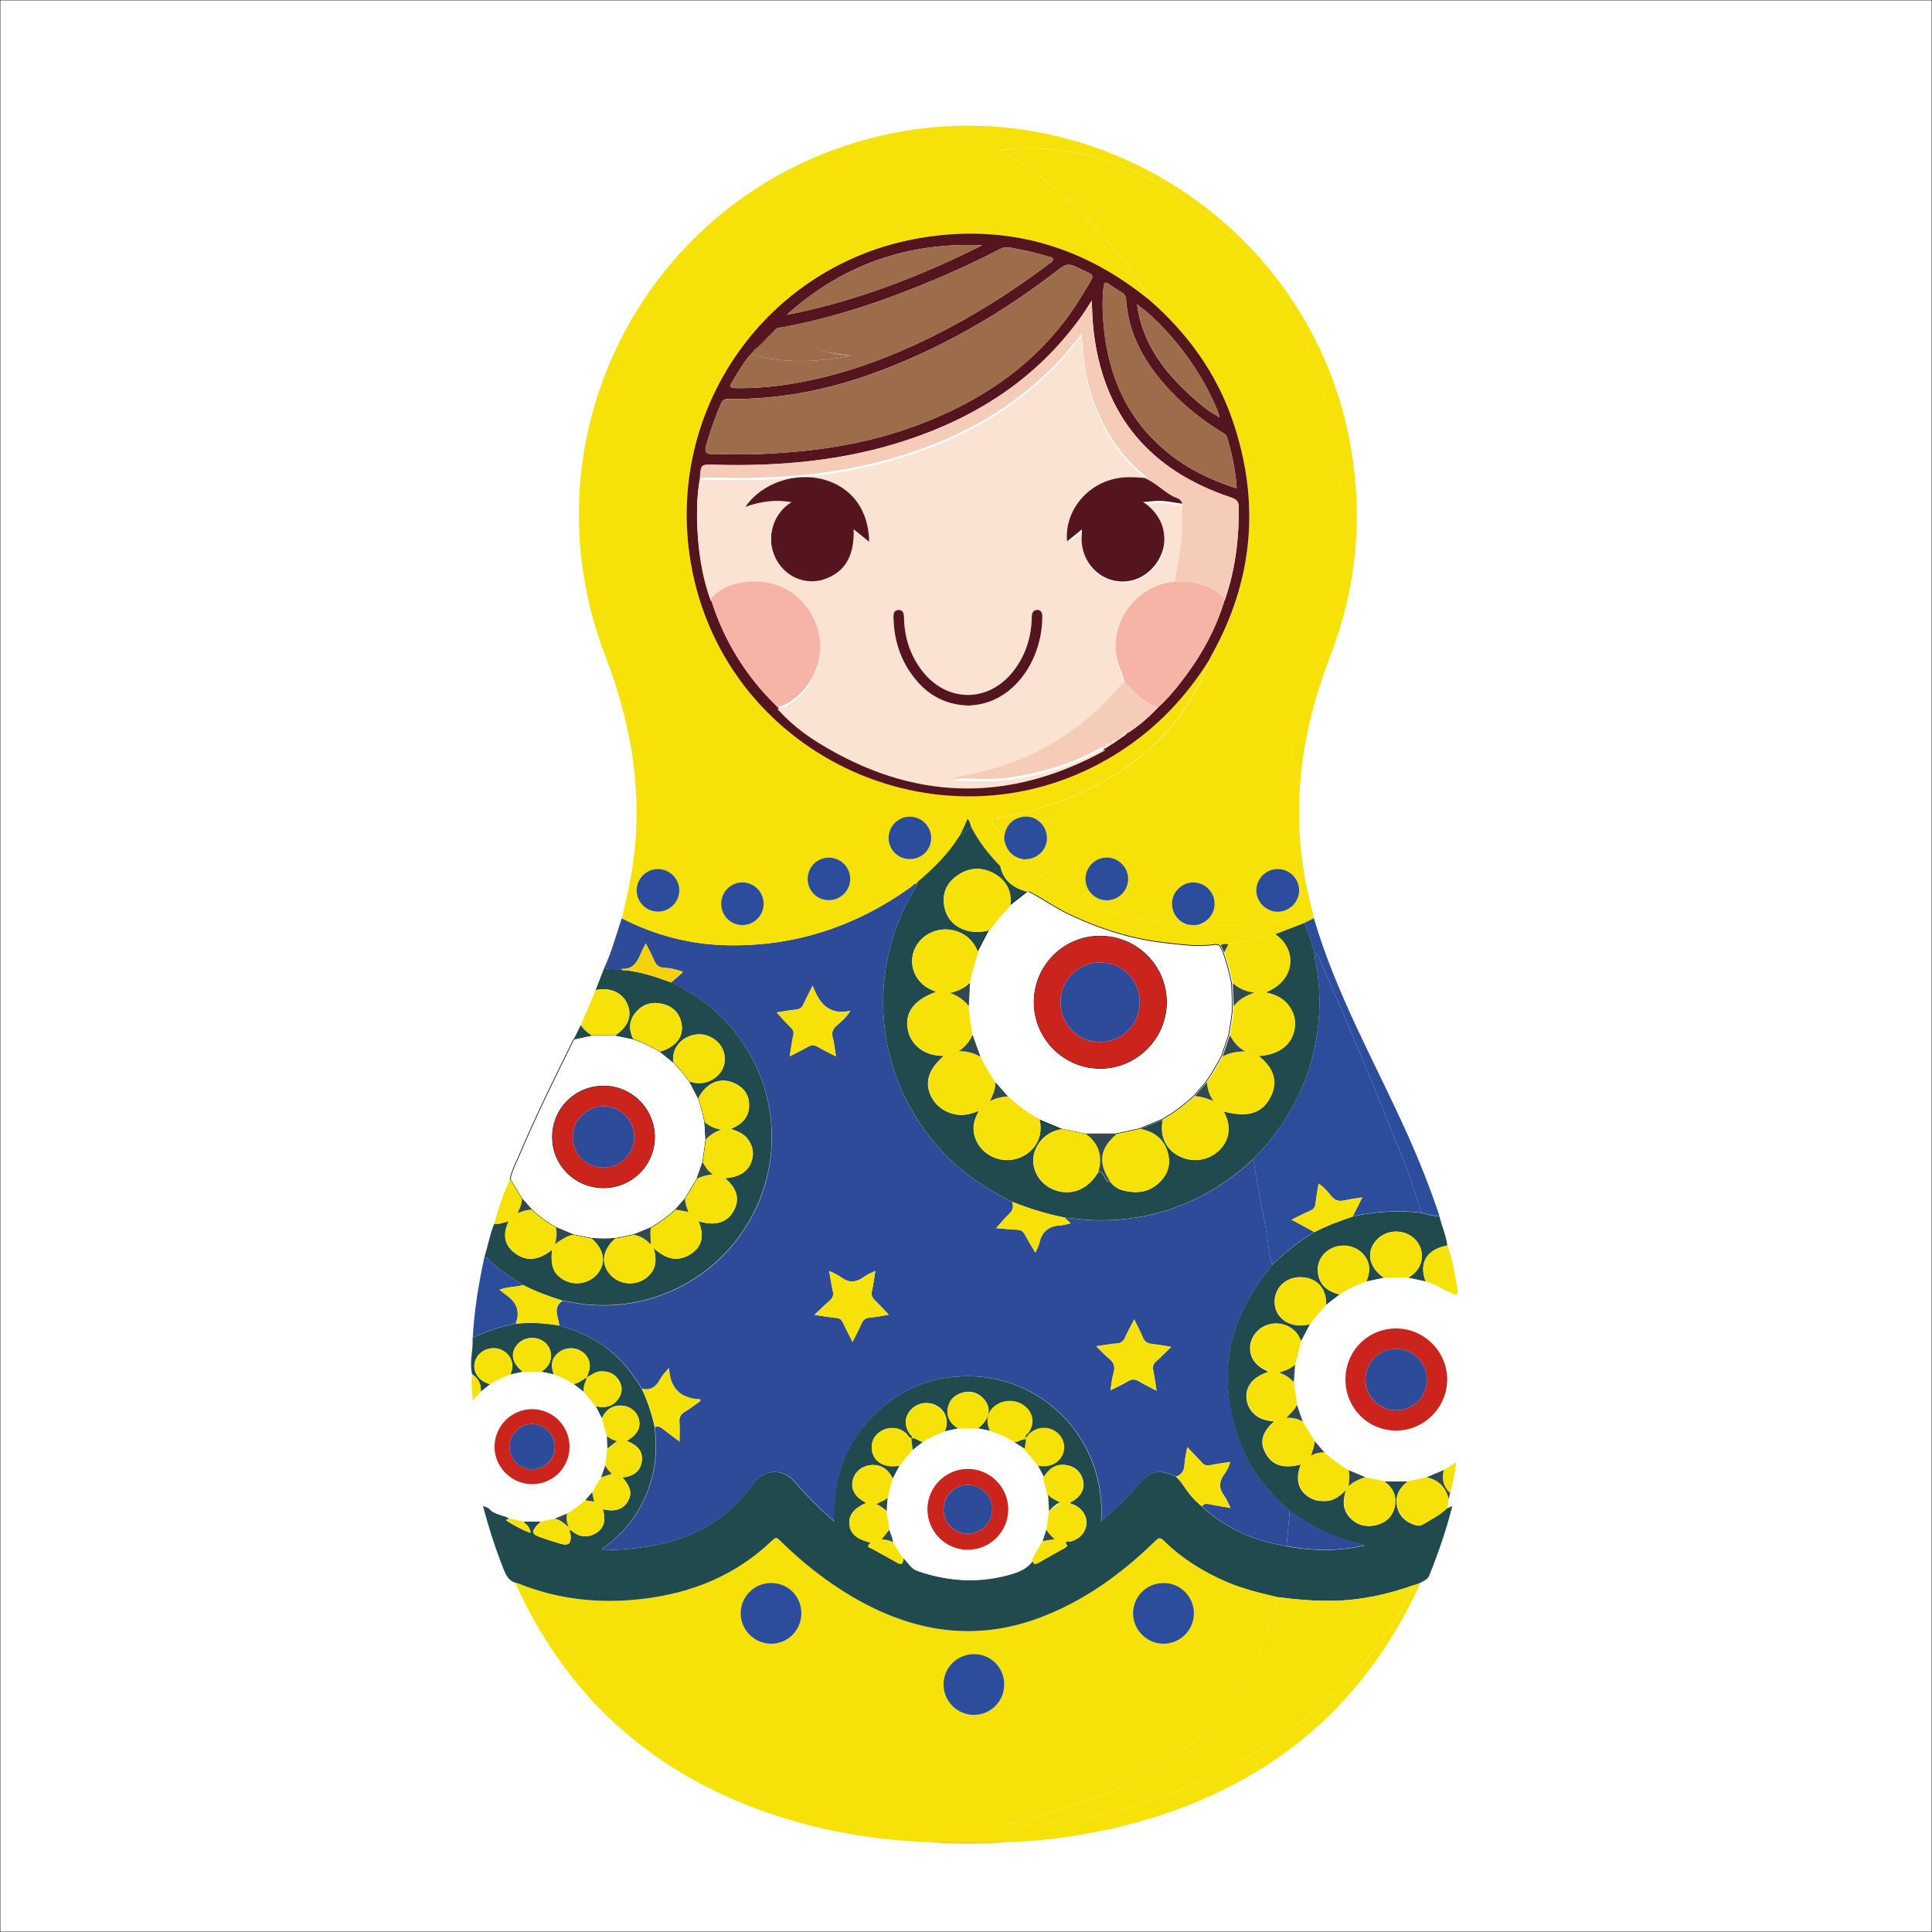 <?xml version="1.0" encoding="utf-8"?>
<!-- Generator: Adobe Illustrator 26.3.1, SVG Export Plug-In . SVG Version: 6.00 Build 0)  -->
<svg version="1.1" id="Calque_1" xmlns="http://www.w3.org/2000/svg" xmlns:xlink="http://www.w3.org/1999/xlink" x="0px" y="0px"
	 viewBox="0 0 3000 3000" style="enable-background:new 0 0 3000 3000;" xml:space="preserve">
<rect x="0" y="0" width="3000" height="3000" fill="#808080" stroke="none"/>
<style type="text/css">
	.st0{fill:#FFFFFF;stroke:#000000;stroke-miterlimit:10;}
	.st1{fill:#F6E208;}
	.st2{fill:#204A4D;}
	.st3{fill:#2E4B9A;}
	.st4{fill:#FFFFFF;}
	.st5{fill:#2C4D9B;}
	.st6{fill:#F4D30D;}
	.st7{fill:#314A50;}
	.st8{fill:#55151E;}
	.st9{fill:#FDFDFC;}
	.st10{fill:#CB241C;}
	.st11{fill:#FBE3D4;}
	.st12{fill:#9C6C4B;}
	.st13{fill:#F5CCB7;}
	.st14{fill:#F6B4A7;}
</style>
<rect x="0" class="st0" width="3000" height="3000"/>
<g>
	<g>
		<ellipse class="st1" cx="1614.4" cy="2245.5" rx="39.2" ry="41.9"/>
		<path class="st2" d="M1584.3,2250.5c0-2.8,0-5,0-5S1584.3,2247.7,1584.3,2250.5c0,2.8,0,5,0,5S1584.3,2253.2,1584.3,2250.5z"/>
		<path class="st3" d="M939.4,1500.2c11.2-23.9,17.5-49.6,26.1-74.4c51.5,26.6,106.3,40.8,164.1,42c104.7,2.1,199.2-29.3,284.2-90
			c3.2-2.3,5.7-6.1,10.3-6.2c0.8,4.7-2.9,7.5-4.9,10.8c-80.9,136-57.6,308.4,56.4,418.3c28.3,27.3,61,47.9,95.9,65.5
			c2.9,7.4,1.3,13.3-4.7,19c-6.7,6.3-12.5,13.6-19.9,21.9c12.1,0.9,22.1,2.1,32.1,2.4c5.9,0.2,9.6,2.3,12.4,7.6
			c4.8,9.1,10.3,17.8,16.3,28c2.6-6,5.3-10.2,6.2-14.8c3.8-18.4,15.3-26.6,33.4-27.6c4.6-0.2,9.2-1.8,15.2-3.1
			c-3.9-3.7-6.6-6.2-9.2-8.7c4.1,0.4,8.2,0.6,12.3,1.1c38.2,5.1,76.1,3.7,113.9-4.1c64-13.3,119-43.6,166.5-87.9
			c6.8,37.9,13.4,75.7,20.5,113.5c3.2,16.8,3.5,34.2,9.4,50.5c-2,2.7-4,5.4-6.1,8c-67.5,83.9-81,176-40.7,275.6
			c15.7,38.9,42.4,70.1,73.7,97.6c-1.7,18.5-3.3,37.1-5,55.6c-49.6-8-94.1-26.9-131.2-61.7c2.6-4,6-4.5,10.6-3.5
			c10.5,2.3,21.2,3.8,33.6,6c-3.8-7.4-6-13.8-9.9-19c-8.4-11.4-8.4-21.8,0-33.2c3.9-5.4,7.6-11.4,9.2-19.2
			c-10.9,1.7-20.9,2.8-30.7,5c-6,1.4-9.8-0.3-13.6-4.6c-6.8-7.6-14.1-14.9-22.2-23.5c-1.7,10.5-3.9,18.9-4.3,27.3
			c-0.4,9.3-4.2,15.4-12.9,18.4c-24.8-12.2-40.1-9.1-57.6,11.4c-3.9,4.6-7.7,9.2-11.8,13.6c-14.4,15.5-29.6,30.2-46.9,44.4
			c8-124.4-85.5-219.9-196.8-225c-54.4-2.5-103,13.6-144.3,49.2c-53.2,45.8-76.1,104.8-72.8,176.3c-23.6-19.9-43.6-40.4-62.4-62.2
			c-18.5-21.4-48-19.3-64.3,3.8c-57.3,80.8-140.8,101.3-233.6,102.9c0.7-4.6,3.6-5.2,5.6-6.7c37.1-28.4,61.3-65.2,72.3-110.7
			c5.9-24.4,5.4-49,3.2-73.7c4.7-2.2,8.4-0.4,12.2,2.7c8,6.4,16.4,12.4,26,19.6c0-11.2,0.5-20.5-0.1-29.6
			c-0.5-7.5,1.4-12.5,8.2-16.5c8.2-4.8,15.7-10.8,23.5-16.2c0.4-1,0.9-1.9,1.3-2.9c-31.4-1.2-47.7-17.4-49.2-48.6
			c-6,6.5-10.8,11.7-14,17.8c-6.1,11.5-14.6,17.2-27.8,14.4c-12.1-19.8-25.6-38.5-43.1-54c-24.9-22-54-35.6-85.6-44.4
			c-0.7-13.2-11.1-27.6,5.1-38.5c2.6,0.4,5.2,0.6,7.7,1.2c103.3,22.6,210.1-19.2,270.5-105.9c60.6-87,62.5-202.3,4.9-291.4
			c-28.5-44-67.5-75.8-114.7-98c6.3-5.5,12.5-10.9,18.8-16.4c-11-4-19.8-6.1-28.7-6.4c-8.9-0.3-13.3-4.3-16.5-12.1
			c-3.4-8.4-7.9-16.3-12.7-25.8c-2.2,4.2-3.5,6.4-4.6,8.8c-6.9,14.3-10.8,31.7-32.3,30.8c-0.3,0-0.7,1.2-1.1,1.8
			c-6.1-0.6-12.1-1.1-18.2-1.6C943.5,1504.2,939.8,1505.1,939.4,1500.2z M1261.8,1530.5c-5.2,10.5-9.9,19.5-14,28.7
			c-2.4,5.3-5.7,7.9-11.8,8.5c-10.1,0.9-20.2,2.9-29.9,4.4c7.7,8.3,14.6,16.2,22,23.5c3.6,3.5,5,6.6,3.9,11.7
			c-2.3,10.3-3.6,20.9-5.6,33c10.7-5.6,19.8-9.9,28.5-15c5.1-3,9.3-3.1,14.5-0.1c8.8,5.2,18.1,9.6,28.7,15.1
			c-1.8-11.2-2.6-20.6-5-29.5c-2.3-8.2,0.4-13.1,6.3-18.4c6.7-6.1,14.2-11.7,21-22.8C1286.3,1576.8,1272.1,1557.6,1261.8,1530.5z
			 M1795.9,2159.5c-1.9-12-3.2-22-5.2-31.8c-1.1-5.8,0.2-9.9,4.7-13.8c7.6-6.7,14.6-14.1,23.2-22.4c-11.5-1.8-20.7-3.6-29.9-4.5
			c-7.1-0.7-11.4-3.6-14.2-10.4c-3.6-9-8.4-17.6-13.3-27.7c-5.5,10.7-10.2,19.2-14.2,28.1c-2.6,5.7-5.9,8.7-12.4,9.2
			c-10.1,0.8-20.1,2.6-32.4,4.4c7.8,7.5,13.4,13.7,19.7,18.8c7.6,6.1,10.2,12.7,7.3,22.4c-2.5,8.3-3.2,17.1-4.9,27.1
			c10-5.1,18.6-8.8,26.5-13.6c6.5-3.9,11.8-4.3,18.4,0C1776.9,2150.1,1785.4,2153.9,1795.9,2159.5z M1264.6,2041.7
			c12.9,1.9,22.8,3.7,32.8,4.5c5.9,0.5,9.5,2.7,11.9,8.2c4.2,9.5,9.2,18.6,14.5,29.3c5.2-10.5,10-19.4,14.1-28.6
			c2.5-5.8,5.9-8.6,12.4-9.1c9.9-0.8,19.6-2.9,29.7-4.5c-7.5-7.9-14-15.5-21.3-22.3c-4.6-4.3-6.1-8.4-4.7-14.7
			c2.2-9.7,3.3-19.6,5.2-31.1c-7,3.6-12.7,5.6-17.4,9.1c-12.2,9.2-23.8,10-36.2,0.5c-4.9-3.7-11-5.9-18.1-9.6
			c2.1,11.7,3.5,21.7,5.7,31.4c1.4,6.2,0.1,10.5-4.8,14.7C1280.8,2026.1,1273.7,2033.3,1264.6,2041.7z"/>
		<path class="st1" d="M1424.1,1371.6c-4.6,0.1-7.1,3.9-10.3,6.2c-85,60.7-179.5,92-284.2,90c-57.8-1.1-112.6-15.4-164.1-42
			c10.8-42.9,19.4-86.1,22-130.5c5.6-96-13.3-187.8-47.6-276.9c-133.6-347.7,71-728.6,434.6-809.2
			c326.8-72.4,655.1,141.9,720.2,470.2c22.9,115.8,13.5,228.8-29,339c-34.2,88.7-53.1,180.1-47.6,275.8c2.5,42.8,9.9,84.8,21,126.1
			c0.5,1.8,0.7,3.6,1,5.5c-5.1,2.6-10.2,5.1-15.3,7.7c-15,5.7-29.9,11.4-44.9,17.2c-23.1,6.4-46.3,12.5-70.4,14.2
			c0.8,1.1,0.6,0.9-0.1,0.1c-0.5,0.5-1.2,0.9-1.9,1.1c-4.1,0.4-8.5-1.3-12,2.1c-2.6-0.5-5.2-1.7-7.6-1.3
			c-25.8,4.2-51.2,0.1-76.7-2.7c-54-5.9-104.7-22.4-153.4-46.2c-20.5-10-38.9-23.6-59.3-33.7c-15-13-30-26-45-39.1
			c-18.1-18.1-33.5-38.3-45.4-61.1c-1.5-4.1-1.8-8.9-5.7-12.3c-2.2,5.1-3.9,9.5-5.9,13.8c-2,4.3-4.3,8.5-6.4,12.7
			c-17,27.3-39.3,49.8-63.8,70.2c-1.2,0.8-2.5,1.6-2.1,3.4L1424.1,1371.6z M1559.1,1302c2.8,18.1,12.6,29.4,31.1,32.4
			c1.3,4.2,4.7,6.8,7.8,9.4c20.4,17.1,42,32.6,65.5,45c42.8,22.6,88.6,36,136.2,43.1c14.2,2.1,28.5,5.1,43.1,3.3
			c6.4,1.3,12.8,1.8,19.2,0.2c2.9,0.5,5.8,1.5,8.7,1.5c28.4,0,57,1.1,85.3-2.7c21.1-2.8,42-6.8,63-10.1c5.8-0.9,8.6-3.1,7.5-9.6
			c-4.2-24.7-8.5-49.3-13.9-73.8c-6.8-30.6-14.8-61.1-14.9-92.8c-0.2-35,6.6-69.1,12.2-103.4c7.5-45.3,24.5-87.8,37.2-131.6
			c21-72.2,32.1-146,33.4-221.1c0.6-35.9-2.9-71.6-8.3-107.2c-9.5-62-28-121-56.8-176.6c-29.6-57.3-67.8-108.3-115.9-151.8
			c-30.1-27.3-62.8-50.9-98.3-70.5c-53.4-29.5-110.3-48.6-171.1-54c-25-2.2-50.4-2.8-77.1,2.1c15.7,9.8,30.2,18.1,44.1,27.5
			c59.3,40.1,107.8,91.3,150.3,148.3c13.2,17.8,26.8,35.4,36.7,55.4c-1.8-1.3-3.6-2.6-5.4-4c-102.8-81.7-219.6-113.4-348.7-91.9
			c-239.6,39.9-398.8,266.6-357.4,505.6c52.8,305,401.1,459.7,662.7,294.4c59-37.3,106-86.4,142.7-145.5c-0.1,1.5,0.2,3.1-0.3,4.4
			c-15.8,39.2-36.9,75.1-65.2,106.7c-49.5,55.2-111.3,91.2-181,114.5c-27.3,9.1-55.1,16.7-83.6,21c-8.4,1.3-10.5,4.2-4.8,11.4
			C1548.6,1288.5,1552.6,1296.2,1559.1,1302z M1172.4,443.8c-0.1-28.4-23.1-51-51.6-50.9c-28.4,0.2-51.1,23.1-51.1,51.5
			c0,28.2,23,51.4,51.3,51.5C1149.7,496.2,1172.5,473.1,1172.4,443.8z M1054.8,1382.2c-0.2-17.9-15.2-32.8-33.2-32.8
			c-18,0-32.9,14.8-33,32.9c-0.2,18.5,15.3,33.7,33.7,33.3C1040.4,1415.2,1055,1400.2,1054.8,1382.2z M1287.5,1397.8
			c18.2-0.3,32.8-15.1,32.6-33.2c-0.1-18.1-14.9-32.8-33-32.9c-18.6-0.1-33.5,15.2-33.1,33.8
			C1254.5,1383.8,1269.3,1398.1,1287.5,1397.8z M1119.9,1402.8c-0.2,18.4,13.7,33.1,32,33.7c18.4,0.6,33.9-14.5,33.8-33.1
			c0-18.2-14.6-33-32.7-33.2C1134.9,1370.1,1120.1,1384.6,1119.9,1402.8z M1412.8,1334c18.4,0,32.9-14.3,33.1-32.5
			c0.2-18.1-14.3-33-32.4-33.4c-18.5-0.4-33.8,14.7-33.7,33.2C1379.9,1319.5,1394.5,1333.9,1412.8,1334z M1036.8,550.9
			c14,0,25.1-10.8,25.2-24.4c0.1-13.9-11.9-25.8-25.8-25.4c-13.8,0.4-24.2,11.3-24.1,25.4C1012.2,540.9,1022.3,551,1036.8,550.9z"/>
		<path class="st1" d="M2206,2457.5c-90.6,199.9-245.3,322.2-456,376.3c-61.8,15.9-124.8,24.9-188.7,26.9c-2.4-2.5-5.4-2.1-8.4-2.1
			c-33.3,0-66.7,0-100,0c-3,0-6.1-0.3-8.4,2.1c-92.3-3.5-182.4-19.5-269.1-51.8c-174-64.8-299.4-182-375.5-351.5
			c1.5,0.3,3,0.4,4.4,1c62.2,25.3,126.8,32.1,193.1,24.3c76.9-9,145.7-36.7,202.1-91.2c5.7-5.5,7.8-3.3,12.1,0.8
			c34.3,33.8,71.8,63.6,113.5,87.9c91.9,53.7,188,69.9,289.9,31.5c68.9-25.9,127-68.3,179.3-119.3c5-4.9,7.5-5.7,12.9-0.3
			c28.1,27.7,61,48.2,97.1,63.8c25.9,11.2,53.2,17.7,80.5,24.1c-2.4,8.6-4.8,17.2-7.2,25.8c-26.1,92.6-77,168-156.6,223
			c-61.4,42.5-130,68.9-201.2,89.2c-17,4.9-34.2,9.3-51.3,13.9c38.3,4.5,75.7-0.3,112.5-7.9c84.7-17.4,165.6-45.7,241.7-87.4
			c78.3-42.8,147.8-96.2,204.1-165.8c27.3-33.8,51.7-69.7,69.2-109.7C2199.2,2460,2202.6,2458.7,2206,2457.5z M1244.4,2505
			c0-26.3-20.7-47-47.1-47c-26.1,0.1-47.3,21.2-47.2,47.2c0,25.8,21.5,47.2,47.4,47.2C1223.5,2552.4,1244.4,2531.3,1244.4,2505z
			 M1559.4,2615.5c0-26.3-20.8-47.1-47.1-47c-26.1,0-47.2,21.2-47.2,47.2c0.1,26,21.4,47.3,47.3,47.2
			C1538.5,2662.7,1559.4,2641.7,1559.4,2615.5z M1853.9,2505.6c0.2-26.1-20.7-47.4-46.8-47.5c-26.2-0.2-47.5,20.6-47.7,46.6
			c-0.3,25.8,20.9,47.4,46.8,47.7C1832.1,2552.7,1853.6,2531.5,1853.9,2505.6z"/>
		<path class="st2" d="M2206,2457.5c-3.4,1.2-6.7,2.4-10.1,3.7c-40.4,14.5-81.9,23.6-125,24.5c-28.9,0.6-57.6-1.9-86.2-5.6
			c-27.3-6.4-54.6-12.9-80.5-24.1c-36.1-15.6-69-36.1-97.1-63.8c-5.4-5.4-7.9-4.6-12.9,0.3c-52.3,51-110.4,93.4-179.3,119.3
			c-101.9,38.3-198,22.1-289.9-31.5c-41.6-24.3-79.2-54.1-113.5-87.9c-4.3-4.2-6.4-6.3-12.1-0.8c-56.4,54.5-125.1,82.2-202.1,91.2
			c-66.3,7.8-130.9,1-193.1-24.3c-1.4-0.6-2.9-0.6-4.4-1c-10.3-3.4-14.2-11.8-17.9-21.1c-12.5-31.7-23-64-32-98
			c3.5,1.4,6.4,2.6,9.2,3.7c8.2,10.1,21.6,9.9,31.8,15.8c-0.5,1.7-8.9,0.7-2.2,4.8c10.9,6.6,22,13.1,35.1,17.5
			c-0.7-8.9-6.6-12.9-11.6-17.6c9.3,0,18.6,0,27.9,0.1c-2.2,2-4.7,3.8-6.6,6.1c-8.3,9.8-7.4,13.5,4.8,17.9
			c10.6,3.8,21.2,7.3,32,10.4c12.4,3.6,16.7-0.3,15.8-13.4c-0.2-2.8-2.9-5.3-0.8-8.7c11.3,10.4,24,14.1,38,6.8
			c15.9-8.3,17.3-22.4,12.7-38.3c18.4,4.5,31.3,0.3,38.6-11.8c7.2-12,5-22.8-8.1-37.5c15.3-1.7,27.3-8.1,29.9-24.2
			c2.8-17.5-8.2-26.6-23.2-32.6c16.6-9.9,22.1-20.3,18.7-34.1c-2.8-11.2-13.7-20.1-26.6-20.7c-14.8-0.7-24.8,6.7-30.9,19.8
			c-3.2-6.3-6.4-12.5-9.6-18.8c2.2,0.4,4.4,0.9,6.6,1.1c12.2,1.4,22.1-2.8,29-13c6-8.9,6.3-18.4,0.9-27.6c-6.3-10.7-16-15-28.3-14.6
			c-8.8,0.2-14.8,6-22,9.5c1.5-4.9,3.8-9.7,4.5-14.7c1.6-11.3-4.8-22.2-15.3-27.5c-10.8-5.5-24.5-3.8-33.6,4
			c-10,8.6-12,18.5-6.8,33.5c-6.6-1.4-13.1-2.8-19.7-4.2c21.3-12,18.7-37.2,3.6-47.3c-13.6-9.1-32.6-6.2-42.1,7
			c-9.6,13.2-5.8,28,10.4,40.3c-6.6,1.4-13.1,2.9-19.7,4.3c1-2.8,2.2-5.6,2.8-8.4c2.3-11.2-3.8-23.1-14.6-28.8
			c-11.4-6.1-26-4.2-35.3,4.6c-8.6,8-11.2,20.4-6.3,30.7c4.5,9.4,12.7,14.2,22.3,17.1c-4.9,3.9-9.8,7.7-14.7,11.6
			c0.9-11.6-3.6-20.6-13.3-27.1c-4.8-18.9,1.9-37.6,0.6-56.4c21.2-10.6,43.5-17.8,66.7-22.1c22.6-2.5,45-1.1,67.4,2.7
			c31.7,8.8,60.8,22.3,85.6,44.4c17.5,15.6,31,34.2,43.1,54c9,19,15.4,38.9,20,59.5c2.3,24.7,2.7,49.4-3.2,73.7
			c-11,45.5-35.2,82.3-72.3,110.7c-1.9,1.5-4.9,2.1-5.6,6.7c92.7-1.6,176.3-22.1,233.6-102.9c16.4-23.1,45.8-25.3,64.3-3.8
			c18.8,21.8,38.8,42.3,62.4,62.2c-3.3-71.5,19.6-130.5,72.8-176.3c41.3-35.6,90-51.7,144.3-49.2c111.3,5.1,204.8,100.6,196.8,225
			c17.3-14.2,32.5-28.9,46.9-44.4c4.1-4.4,7.9-9,11.8-13.6c17.5-20.6,32.8-23.6,57.6-11.4c4.4,4.5,8.6,9.2,12.1,14.6
			c7.8,12,16.9,22.8,28.2,31.7c37.1,34.7,81.6,53.7,131.2,61.7c40.7,8,81.4,8.1,121.9-0.9c-6.1-2.4-12.3-3.8-18.4-5.3
			c-36.5-9.1-68.6-27.1-98.5-49.3c-31.3-27.5-57.9-58.7-73.7-97.6c-40.3-99.6-26.8-191.7,40.7-275.6c2.1-2.6,4-5.3,6.1-8
			c19.9-19.2,41.1-36.7,65.1-50.7c19.1-9.9,39.1-17.5,59.5-24.3c35-8,70.4-10,106.1-6.1c9.5,2.5,18.9,5.3,28.8,5.6
			c3.8,15.2,10.4,29.7,12.3,45.5c-32,5.5-44.9,27-33.6,56c-9.2-2-18.3-4-27.5-6c27.2-14.4,27.3-46.5,7.9-62.4
			c-17.8-14.5-45-11.7-59,6.4c-14.2,18.4-8.5,40.9,14,56.1c-9.2,2-18.4,4-27.7,5.9c7.8-18.2,5.4-33.1-7.3-45
			c-12.6-11.8-32.2-14.3-47.9-5.9c-14.7,7.8-22.4,22.5-19.6,39.2c3.2,18.7,16.5,27.3,33.4,31.7c-7.1,5.5-14.1,11-21.2,16.5
			c1.4-26.2-15.2-43.7-40.9-43.3c-23.5,0.4-40.5,18.6-38.7,41.3c2,24.6,27,39,54.8,31.5c-4.6,8.9-9.2,17.7-13.9,26.6
			c-1.3-2.7-2.4-5.5-4-8.1c-8.9-15-27.4-22.5-44.8-18.3c-16.4,3.9-28.8,17.8-30.2,33.8c-1.4,16.7,7.7,30.4,25.4,38.2
			c0.8,0.4,1.4,1.4,2.2,2.3c-22,7-33.9,20.5-33.4,38.3c0.3,11,4.7,20.3,13,27.6c8.3,7.3,18.5,9.5,30,10.6
			c-17.2,15.3-22.3,29.8-15.2,45.5c11.3,25.1,32.3,27.8,56.6,21.4c-8.3,21.3-4.8,37.6,9.6,48.6c9.1,7,19.5,9,30.7,8.1
			c11.9-0.9,20.4-7.8,30-17c-5.4,16-5.3,29.4,4.6,41.2c11,13.1,25.5,17,41.6,13.4c15-3.4,25.6-12.8,29.1-28.1
			c3.9-16.8-2.7-30-16.4-40c12.3,0,24.6,0.1,37,0.1c-12.6,9.4-19.8,21.5-16.9,37.7c2.7,15,12.2,24.4,26.3,29.4
			c4.3,1.5,8.8,2.7,13.1,0.2c13.1-7.8,27-14.5,38.1-25.4c2.6-1.1,5.2-2.2,8.6-3.7c-9.5,37.2-21.6,72.6-35.7,107.5
			C2217.3,2452.5,2211.4,2454.4,2206,2457.5z M1415.2,2233.3c-4.1-0.9-5.2-4.9-7.8-7.3c-10.4-9.6-25.7-11.4-38.4-4.3
			c-11.9,6.7-17.5,18.9-14.7,32.2c3.6,17.3,20.8,26.2,42.5,21.9c-3.5,6.7-7.1,13.3-10.6,20c-0.7-1.3-1.4-2.7-2.1-4
			c-7.7-13.2-20.3-19.1-35-16.4c-13.4,2.5-23.3,12.3-25.3,25.3c-2,13,4.8,24,19.7,31.9c0.4,0.2,0.4,1,0.7,1.5
			c-18.1,8-26.2,18.3-25.2,31.9c1.1,14.3,9.5,22.6,28.8,28.2c1.5,0.4,5.2,0.5,3.1,2.4c-6.6,6.3,1,6.8,3.3,8.1
			c12.6,7.4,25.6,14,38.2,21.4c8.2,4.8,10.2,1.1,10.4-6.3c7.2,6.6,11.4,16.1,21.8,19.7c45,15.4,90.4,18.7,136.7,6.4
			c16.8-4.5,32.7-9.8,42-26.1c0.2,7.3,2.1,11.2,10.3,6.3c12.8-7.6,26.1-14.7,39.1-22.1c1.8-1,4.8-3.8,4.7-3.9
			c-7.2-9.4,3.4-6.1,5.5-6.7c13.9-4,23.3-14.3,24.2-27.6c0.8-12-6.9-23.7-19.1-29.2c-2.2-1-5.2-0.5-6.3-3.5
			c17.2-9,23.8-21.1,19.7-35.9c-3.5-12.5-13.2-20.7-26.6-22.4c-15.1-1.9-26.1,4.7-34.9,20.7c-3.5-6.7-7.1-13.3-10.6-20
			c1.5,0.3,2.9,0.5,4.4,0.8c16.1,3,31.3-4.6,36.8-18.4c5.2-12.8,0.3-27.6-11.5-35.4c-13.5-8.8-30.5-6.8-41.9,4.8
			c-2,2-2.8,5.4-6.3,5.7c-2.6-4.3,2.2-5.4,3.7-7.7c8.8-14,6.3-29.9-6.7-40c-11.5-8.9-28-8.9-39.8-0.2c-11.5,8.6-14.4,21.3-8.5,37.3
			c-7-1.5-14.1-3-21.1-4.4c18.2-13.4,22.1-31.4,9.4-45.6c-9-10-20.2-13.6-33.4-9.9c-11.7,3.3-19.9,10.8-22.3,22.7
			c-3,14.6,3.7,25.2,15.9,32.8c-7,1.5-14.1,2.9-21.1,4.4c0.7-1.7,1.6-3.4,2.1-5.2c3.8-14.7-2.3-28.4-15.4-35.1
			c-13.5-6.8-30.3-3.6-39.9,7.7c-9.3,10.9-9.4,24.4-0.4,37.2C1414.1,2229.1,1417.9,2230.1,1415.2,2233.3z"/>
		<path class="st0" d="M792.2,1831c2.2-12.7,8.4-23.9,13.4-35.6c26.1-61.8,55.8-121.8,85.5-181.9c9.1-2,18.2-4,27.4-5.9
			c12.4,0,24.9,0,37.3,0c9.2,1.9,18.5,3.8,27.7,5.7c14.6,5.1,28.4,11.8,41.7,19.7c6.9,5.6,13.9,11.2,20.8,16.8
			c9.2,9.1,17.2,19.2,24.9,29.6c4.5,8.7,9,17.5,13.6,26.2c3.9,12.1,7.6,24.3,9.8,36.9c0.6,9,1.2,18,1.7,27
			c-1.6,11.8-3.2,23.6-4.8,35.4c-3,8.5-5.9,17-8.9,25.5c-6.2,10.3-12.3,20.7-18.5,31c-4.9,5.5-9.8,11.1-14.6,16.6
			c-11.6,11-24.5,20.2-38.3,28.3c-8.9,3.6-17.8,7.3-26.7,10.9c-9.6,1.9-19.2,3.9-28.8,5.8c-12.2,1-24.3,1-36.5,0
			c-9.6-1.9-19.2-3.9-28.8-5.8c-8.9-3.7-17.7-7.4-26.6-11.1c-13.9-7.8-26.7-17.1-38.2-28.1c-4.9-5.5-9.8-11-14.7-16.5
			C804.4,1851.4,798.3,1841.2,792.2,1831z M937,1844.4c44,0.1,79.6-35.4,79.4-79.1c-0.2-43.3-35.4-78.7-78.7-78.9
			c-44.2-0.2-79.5,34.6-79.9,78.7C857.5,1808.9,892.9,1844.3,937,1844.4z"/>
		<path class="st4" d="M2186.5,1983.9c9.2,2,18.3,4,27.5,6c16.7,4.5,30.6,15.2,46.8,20.9c3.9,5.5,6,11.6,6.6,18.4
			c1.8,20,5,39.9,4.6,60.1c0,4.7,0,8.6,0,11.3c0,7,0.1,8.1,0,11.7c-0.1,2.3-0.1,3.8-0.1,6.6c0,3.1,0.1,3.3,0.1,6.6
			c0.1,4.2,0,7.7-0.1,11.9c-0.1,3.7-0.1,3.5-0.1,5.2c0,3.6,0.2,5.2,0.3,8.7c0.1,2.1,0,2.8,0,8.2c0,3,0,7.2,0,12.5
			c-0.3,15.3-1.4,31.9-3.3,49.7c-1.8,16.5-4.3,32.9-7.8,49.2c-6.3,3.9-12.6,7.8-18.9,11.6c-8.8,3.7-17.6,7.5-26.4,11.2
			c-9.7,2.1-19.4,4.1-29.1,6.2c-12.3,0-24.6-0.1-37-0.1c-9.7-2-19.4-4.1-29.1-6.1c-8.7-3.6-17.5-7.3-26.2-10.9
			c-13.6-8-26.5-17.1-37.9-28c-5-5.7-9.9-11.4-14.9-17.1c-6.2-10.2-12.4-20.5-18.6-30.7c-3-8.6-6-17.1-9-25.7
			c-1.6-11.8-3.2-23.5-4.7-35.3c0.6-9,1.3-17.9,1.9-26.9c3.2-12.3,6.4-24.5,9.6-36.8c4.6-8.9,9.2-17.7,13.9-26.6
			c7.6-10.4,15.8-20.3,24.8-29.5c7.1-5.5,14.1-11,21.2-16.5c12.8-8.6,26.9-14.7,41.3-19.9c9.2-2,18.4-4,27.7-5.9
			C2161.7,1984,2174.1,1983.9,2186.5,1983.9z M2089.2,2141.7c-0.1,44.4,34.7,79.7,78.7,79.7c43.5,0,79.5-36,79.4-79.5
			c-0.1-43.1-35.5-78.7-78.6-79.1C2124.7,2062.4,2089.4,2097.5,2089.2,2141.7z"/>
		<path class="st2" d="M918.8,1923.1c12.2,1,24.3,1,36.5,0c-19.3,17.5-22.7,37.2-9.4,54.2c13.2,16.9,38.8,20.6,56.5,7.7
			c15.2-11.1,18.8-26.3,12.4-47.2c19.4,17.9,38.5,22.3,58.4,9c18.6-12.5,19.9-30.6,11.3-50.7c23.1,7.6,42.2,3.3,52.5-12.4
			c13.6-20.8,7.3-38.6-11.3-54.2c24.6-1.7,38.6-12.4,42.6-31.1c2.3-11-0.6-20.7-7.1-29.6c-6.3-8.6-15.9-12.2-26.3-15.9
			c17.7-7.4,28.6-18.7,28.3-37.7c-0.3-15.9-8.7-26.8-22.8-33.2c-22.1-10.1-43.9-0.8-56.2,23.6c-4.5-8.7-9-17.5-13.6-26.2
			c2.9,0.7,5.8,1.6,8.7,2c20.4,3.3,41.4-10.4,45.3-29.4c4.1-20-8.1-38.5-28.2-44.5c-22.3-6.7-55,9.7-50.7,42.3
			c-6.9-5.6-13.9-11.2-20.8-16.8c24-7.1,36.6-22.8,33.6-42.1c-2.6-16.5-12.4-27.3-28.1-31.6c-15.9-4.4-30.8-1.2-42.1,11.4
			c-11.5,12.7-12.8,27.3-5,42.6c-9.2-1.9-18.5-3.8-27.7-5.7c19.8-13.8,26.2-30.3,18.6-48.2c-7.7-18.3-27.1-26.9-49.3-22
			c4.8-12.4,9.6-24.8,14.4-37.2c0.3,4.9,4,4,7.2,4.3c6.1,0.5,12.1,1.1,18.2,1.6c26.8,1.7,52,10.1,76.9,19.3
			c47.2,22.2,86.2,54,114.7,98c57.7,89.1,55.7,204.4-4.9,291.4c-60.4,86.7-167.2,128.5-270.5,105.9c-2.5-0.6-5.1-0.8-7.7-1.2
			c-20.9-6.5-41.5-14-61-24.1c-18.1-11.1-35.7-22.7-51.4-37.2c-2.5-2.3-4.1-6.5-8.7-5.9c5.4-17.3,8.5-35.3,15.3-52.1
			c7.5,1.1,14.4-1.7,22.6-3.9c-8.6,17.8-8.1,34.2,6.3,46.9c19.9,17.5,40.6,13.7,60.8-2.4c-2.2,24,1.6,35.1,14.6,44.3
			c17.9,12.7,42.9,9.3,56.6-7.8C941.6,1960.5,938.1,1940.4,918.8,1923.1z"/>
		<path class="st4" d="M840.2,2362.6c-9.3,0-18.6,0-27.9-0.1c-7.1-1.5-14.2-3.1-21.3-4.6c-10.3-6-23.7-5.7-31.8-15.8
			c-12.3-48.5-20.8-97.6-24.5-147.5c-0.5-6.7-0.5-13.4-0.7-20.1c4.2-4.5,8.5-9,12.7-13.6c4.9-3.9,9.8-7.7,14.7-11.6
			c9.7-6.3,20.3-11,31.1-15c6.6-1.4,13.1-2.9,19.7-4.3c9.4,0,18.7,0,28.1,0c6.6,1.4,13.1,2.8,19.7,4.2c10.8,4.1,21.4,8.7,31.1,15
			c5,3.9,10,7.9,15.1,11.8c6.3,7.5,12.6,15,18.8,22.5c3.2,6.3,6.4,12.5,9.5,18.8c2.6,9.3,5.3,18.6,7.9,27.8c0.3,6.3,0.6,12.6,0.8,19
			c-1.1,8.9-2.3,17.8-3.4,26.7c-2.1,6.1-4.3,12.1-6.4,18.2c-4.7,7.7-9.3,15.5-14,23.2c-3.5,4.1-7,8.2-10.5,12.3
			c-8.9,7.8-18.2,15-28.5,20.8c-6.3,2.6-12.7,5.2-19,7.8C854.4,2359.6,847.3,2361.1,840.2,2362.6z M884.4,2246.8
			c0.1-32.5-26-58.8-58.3-58.6c-31.8,0.1-57.8,26-58.2,57.9c-0.4,31.9,26.5,58.8,58.6,58.6C858.6,2304.5,884.3,2278.8,884.4,2246.8z
			"/>
		<path class="st1" d="M918.8,1923.1c19.3,17.2,22.9,37.4,9.5,54.1c-13.6,17.1-38.7,20.5-56.6,7.8c-12.9-9.2-16.8-20.3-14.6-44.3
			c-20.1,16.1-40.9,19.9-60.8,2.4c-14.4-12.7-14.9-29.1-6.3-46.9c-8.1,2.3-15.1,5-22.6,3.9c6.7-23.6,13.9-47,24.8-69.2
			c6.1,10.2,12.3,20.4,18.4,30.6c-0.1,7.3-2.7,13.9-6.8,22.1c8.3-3.8,14.9-4.6,21.5-5.6c11.5,11.1,24.3,20.3,38.2,28.1
			c1.4,7.7,1.5,15.3-1.5,25.4c10-6.8,18.1-12.8,28.2-14.3C899.6,1919.2,909.2,1921.2,918.8,1923.1z"/>
		<path class="st5" d="M2235.3,1888.4c-9.9-0.3-19.3-3.1-28.8-5.6c-8.7-33.4-20.7-65.6-33.5-97.5c-38.9-96.4-78.2-192.6-120.4-287.6
			c-2.9-6.5-4.1-14.6-11.6-18.4c-5-15.4-8.6-31.4-16.1-45.9c5.1-2.6,10.2-5.1,15.3-7.7c34.3,117.8,95.1,224.2,145.1,335.3
			C2204,1802.7,2220.9,1845.1,2235.3,1888.4z"/>
		<path class="st5" d="M752.1,1952.3c4.6-0.6,6.2,3.6,8.7,5.9c15.6,14.5,33.3,26.1,51.4,37.2c-11.1,3.5-23.3,2.3-36.5,7.3
			c3.9,3.1,6.4,5.4,9.2,7.3c16.6,11.2,23.6,25.7,15.9,45.3c-23.3,4.3-45.5,11.5-66.7,22.1C736.3,2035.2,743.2,1993.6,752.1,1952.3z"
			/>
		<path class="st1" d="M2186.5,2300c9.7-2.1,19.4-4.1,29.1-6.2c18.2,4.3,29.6,15.5,33.9,33.7c-0.8,4.8-1.7,9.6-2.5,14.4
			c-11.1,10.9-25,17.6-38.1,25.5c-4.2,2.5-8.8,1.3-13.1-0.2c-14.1-5-23.6-14.4-26.3-29.4C2166.6,2321.5,2173.8,2309.5,2186.5,2300z"
			/>
		<path class="st1" d="M925.1,1537.4c22.2-4.9,41.5,3.7,49.3,22c7.6,17.9,1.2,34.4-18.6,48.2c-12.4,0-24.9,0-37.3,0
			c-6.4-4.3-12.3-9.3-16.7-15.7C909.5,1573.8,917.3,1555.6,925.1,1537.4z"/>
		<path class="st1" d="M2260.8,2010.8c-16.2-5.7-30.1-16.5-46.8-20.9c-11.2-29.1,1.7-50.5,33.6-56c8,22.4,11.7,45.9,15.7,69.2
			C2263.9,2005.9,2264.2,2009.1,2260.8,2010.8z"/>
		<path class="st1" d="M2242,2282.6c6.3-3.9,12.6-7.8,18.9-11.6c-1.3,16.2-5,32-9.2,47.6C2241.3,2308.5,2238.3,2296.5,2242,2282.6z"
			/>
		<path class="st6" d="M1444.4,2860.7c2.4-2.5,5.5-2.1,8.4-2.1c33.3,0,66.7,0,100,0c3,0,6.1-0.4,8.4,2.1
			C1522.3,2863.7,1483.4,2863.7,1444.4,2860.7z"/>
		<path class="st1" d="M746.7,2160.9c-4.2,4.5-8.5,9-12.7,13.6c-0.9-13.5-3.2-27.1-0.5-40.6C743,2140.3,747.5,2149.3,746.7,2160.9z"
			/>
		<path class="st7" d="M2242,2282.6c-3.8,13.9-0.7,25.9,9.7,36c-0.7,3-1.4,5.9-2.2,8.9c-4.4-18.3-15.7-29.5-34-33.7
			C2224.4,2290.1,2233.2,2286.3,2242,2282.6z"/>
		<path class="st2" d="M901.7,1592c4.5,6.4,10.3,11.4,16.7,15.7c-9.1,2-18.2,4-27.4,5.9C894.6,1606.4,898.1,1599.2,901.7,1592z"/>
		<path class="st2" d="M2024.9,1433.4c7.6,14.5,11.2,30.5,16.1,45.9c0.2,2.6,0.3,5.2,0.8,7.7c8.6,42.3,9.4,84.7,2,127.2
			c-12.6,72.4-46.3,133.7-97.9,185.6c-47.6,44.3-102.6,74.7-166.5,87.9c-37.7,7.8-75.7,9.2-113.9,4.1c-4.1-0.5-8.2-0.7-12.3-1.1
			c-28-5.7-55.2-14.1-81.7-24.6c-34.9-17.6-67.6-38.2-95.9-65.5c-114-109.9-137.3-282.3-56.4-418.3c2-3.3,5.7-6.1,4.9-10.8
			c0,0-0.1,0.1-0.1,0.1c2.5,0,2.5-1.6,2.1-3.4c24.5-20.5,46.8-43,63.8-70.2c6-4.7,12-9.4,18-14.1c11.9,22.7,27.3,42.9,45.4,61.1
			c4.6,23.5,21.4,34,42.4,40c-8.9,7-17.9,14-26.8,21c2.5-21.6-5.8-38.3-24.4-49c-20-11.5-40.3-10.4-59.1,3.2
			c-16.7,12.1-23.1,29-18.8,49.3c6.3,29.2,36.8,44.3,70.2,34.9c-6,11.5-12.1,23.1-18.1,34.6c-6.9-18.1-19.5-29.9-38.5-34.3
			c-23.6-5.5-48.4,5.7-58.9,26.7c-10.2,20.3-4.8,43.7,13.3,58.7c5.4,4.5,11.9,7,19,10.1c-32,11.5-47,29.5-44.8,53.1
			c1.3,14.1,7.5,25.8,18.6,34.6c10.8,8.5,23.6,11.6,38,11.8c-24.3,21.1-30.4,42-19,63.9c6.7,12.9,17.6,21.2,31.4,25.5
			c14.1,4.4,27.8,1.9,42.4-4.4c-7.2,12.6-10.5,24.2-7.5,37c6.2,26.9,33.2,43.9,60.9,38.8c24.4-4.5,48.5-27.4,40.5-61.8
			c11.5,4.8,23,9.6,34.6,14.5c-3.9,1.1-8,1.9-11.8,3.4c-19.1,7.2-32.6,26.1-32.6,45.4c0,20.1,13.6,38.8,33.5,46
			c26.5,9.5,52.3-1.3,67.7-28.4c4.6-0.6,6.3,2.7,8.3,6c2.4,3.9,3.8,9.2,9.9,9.5c0.6,0.6,1.2,1.2,1.8,1.8c1.9,2.4,5.5,6.1,10.9,8.9
			c3.4,1.7,6.6,2.6,9,3.1c18.8,4.5,36.6,3,51.8-10c14.5-12.3,21.2-28.1,16.5-47.1c-5.6-22.4-21.1-34.4-43.2-38.6
			c11.7-4.8,23.3-9.6,35-14.4c-5,24.5,4,45.2,24.5,56.1c21.4,11.4,47.5,7.5,64.1-9.7c15.7-16.2,17.7-37.6,5.6-59.4
			c34.4,9.4,57.3,4.3,70.6-18c15.9-26.6,7.6-49.1-16.1-67.9c31.9-2.1,51.7-17.4,55.9-42.5c2.3-13.7-1.6-26-10-36.8
			c-8.5-10.9-20.4-16.5-35.1-19.4c49.5-20.1,47.2-69.3,14.7-90.3C1995,1444.9,2010,1439.1,2024.9,1433.4z"/>
		<path class="st5" d="M1945.9,1799.8c51.5-51.9,85.3-113.2,97.9-185.6c7.4-42.5,6.5-84.9-2-127.2c-0.5-2.5-0.5-5.1-0.8-7.7
			c7.5,3.8,8.7,11.8,11.6,18.4c42.2,95,81.5,191.2,120.4,287.6c12.9,31.9,24.9,64.1,33.5,97.5c-35.7-3.9-71.1-1.9-106.1,6.1
			c4.7-9.3,9.4-18.7,14.9-29.6c-10.6,1.7-19.1,2.7-27.5,4.6c-8.3,1.9-14.6,0.5-20.4-6.5c-5.7-6.9-11.6-14-19.9-19.5
			c-1.7,10.7-3.7,20.2-4.6,29.9c-0.6,6.4-3.2,10-9,12.5c-9.2,3.9-18,8.6-28.3,13.6c12.7,6.9,24,13.1,35.3,19.2
			c-24,14-45.2,31.5-65.1,50.7c-5.9-16.3-6.2-33.6-9.4-50.5C1959.3,1875.6,1952.7,1837.7,1945.9,1799.8z"/>
		<path class="st1" d="M1261.8,1530.5c10.3,27.1,24.6,46.3,58.3,39.2c-6.8,11.1-14.3,16.7-21,22.8c-5.8,5.3-8.5,10.2-6.3,18.4
			c2.5,8.9,3.2,18.3,5,29.5c-10.5-5.5-19.8-9.9-28.7-15.1c-5.2-3-9.4-2.9-14.5,0.1c-8.7,5-17.8,9.4-28.5,15c2-12.2,3.3-22.7,5.6-33
			c1.1-5.2-0.3-8.2-3.9-11.7c-7.4-7.3-14.3-15.2-22-23.5c9.8-1.5,19.8-3.5,29.9-4.4c6.1-0.6,9.4-3.2,11.8-8.5
			C1251.9,1550,1256.6,1541.1,1261.8,1530.5z"/>
		<path class="st1" d="M1795.9,2159.5c-10.4-5.6-19-9.5-26.8-14.5c-6.6-4.3-11.9-3.9-18.4,0c-7.9,4.8-16.5,8.5-26.5,13.6
			c1.7-10,2.5-18.8,4.9-27.1c2.9-9.7,0.3-16.3-7.3-22.4c-6.4-5.1-11.9-11.3-19.7-18.8c12.3-1.7,22.3-3.6,32.4-4.4
			c6.5-0.5,9.9-3.5,12.4-9.2c4-8.8,8.7-17.4,14.2-28.1c5,10.2,9.7,18.7,13.3,27.7c2.7,6.9,7.1,9.7,14.2,10.4
			c9.3,1,18.5,2.7,29.9,4.5c-8.5,8.3-15.6,15.7-23.2,22.4c-4.5,4-5.8,8.1-4.7,13.8C1792.6,2137.6,1794,2147.5,1795.9,2159.5z"/>
		<path class="st1" d="M1264.6,2041.7c9.1-8.5,16.1-15.6,23.8-22.1c4.9-4.2,6.2-8.5,4.8-14.7c-2.2-9.8-3.6-19.7-5.7-31.4
			c7.1,3.7,13.2,5.8,18.1,9.6c12.5,9.5,24.1,8.7,36.2-0.5c4.6-3.5,10.4-5.5,17.4-9.1c-1.9,11.5-3,21.4-5.2,31.1
			c-1.4,6.3,0.1,10.4,4.7,14.7c7.3,6.8,13.8,14.4,21.3,22.3c-10.1,1.6-19.9,3.7-29.7,4.5c-6.5,0.5-9.9,3.3-12.4,9.1
			c-4,9.2-8.8,18-14.1,28.6c-5.3-10.7-10.3-19.9-14.5-29.3c-2.5-5.5-6-7.6-11.9-8.2C1287.4,2045.4,1277.5,2043.6,1264.6,2041.7z"/>
		<path class="st1" d="M1016.9,2215.9c-4.6-20.5-11-40.4-20-59.5c13.2,2.8,21.7-2.9,27.8-14.4c3.2-6.1,8-11.3,14-17.8
			c1.5,31.2,17.8,47.4,49.2,48.6c-0.4,1-0.9,1.9-1.3,2.9c-7.8,5.5-15.3,11.4-23.5,16.2c-6.8,4-8.7,9.1-8.2,16.5
			c0.6,9.2,0.1,18.4,0.1,29.6c-9.6-7.2-18-13.2-26-19.6C1025.3,2215.5,1021.6,2213.7,1016.9,2215.9z"/>
		<path class="st1" d="M1866.6,2339c-11.3-8.9-20.4-19.8-28.2-31.7c-3.5-5.4-7.7-10.1-12.1-14.6c8.8-3,12.5-9,12.9-18.4
			c0.4-8.4,2.6-16.8,4.3-27.3c8.2,8.6,15.4,15.8,22.2,23.5c3.8,4.3,7.6,6,13.6,4.6c9.7-2.2,19.7-3.3,30.7-5
			c-1.6,7.8-5.3,13.8-9.2,19.2c-8.3,11.4-8.4,21.9,0,33.2c3.9,5.2,6.1,11.6,9.9,19c-12.4-2.2-23.1-3.7-33.6-6
			C1872.5,2334.4,1869.2,2335,1866.6,2339z"/>
		<path class="st1" d="M800.8,2055.3c7.7-19.7,0.7-34.1-15.9-45.3c-2.8-1.9-5.2-4.1-9.2-7.3c13.2-5,25.4-3.8,36.5-7.3
			c19.6,10,40.1,17.6,61,24.1c-16.2,10.9-5.8,25.4-5.1,38.5C845.8,2054.2,823.3,2052.9,800.8,2055.3z"/>
		<path class="st3" d="M2002.8,2345c29.9,22.3,62,40.2,98.5,49.3c6.1,1.5,12.3,2.9,18.4,5.3c-40.6,9-81.2,9-121.9,0.9
			C1999.4,2382.1,2001.1,2363.6,2002.8,2345z"/>
		<path class="st1" d="M1571.6,1866.2c26.5,10.5,53.7,18.9,81.7,24.6c2.7,2.5,5.3,5,9.2,8.7c-6,1.3-10.5,2.8-15.2,3.1
			c-18.1,0.9-29.7,9.2-33.4,27.6c-0.9,4.6-3.7,8.9-6.2,14.8c-6-10.1-11.5-18.9-16.3-28c-2.8-5.3-6.4-7.5-12.4-7.6
			c-10-0.3-20-1.4-32.1-2.4c7.4-8.3,13.2-15.6,19.9-21.9C1572.9,1879.5,1574.5,1873.6,1571.6,1866.2z"/>
		<path class="st6" d="M1041.7,1525.4c-24.9-9.3-50.1-17.7-76.9-19.3c0.4-0.6,0.7-1.8,1.1-1.8c21.4,0.9,25.4-16.5,32.3-30.8
			c1.1-2.3,2.4-4.6,4.6-8.8c4.7,9.5,9.2,17.5,12.7,25.8c3.2,7.8,7.6,11.8,16.5,12.1c8.9,0.3,17.7,2.4,28.7,6.4
			C1054.2,1514.5,1048,1520,1041.7,1525.4z"/>
		<path class="st1" d="M1842.9,1435.3c-14.6,1.7-28.9-1.2-43.1-3.3c-47.6-7.2-93.5-20.5-136.2-43.1c-23.6-12.5-45.2-27.9-65.5-45
			c-3.1-2.6-6.5-5.2-7.8-9.4c2.6-0.2,5.3-0.3,7.8-0.8c18.5-3,30.9-20.5,27.3-38.6c-3.8-18.9-22.1-31-40.4-26.1
			c-16.7,4.4-24.1,16.6-25.7,33c-6.5-5.8-10.5-13.5-15.8-20.2c-5.7-7.2-3.7-10.1,4.8-11.4c28.6-4.3,56.3-11.9,83.6-21
			c69.7-23.3,131.4-59.3,181-114.5c28.3-31.6,49.5-67.5,65.2-106.7c0.5-1.3,0.2-2.9,0.3-4.4c0.6-1.3,1.1-2.7,1.8-4
			c66.1-117,77.4-239.3,34.2-366.3c-25.5-74.8-70.7-136.5-130-188.3c-9.9-20-23.5-37.7-36.7-55.4c-42.5-57.1-91-108.2-150.3-148.3
			c-13.9-9.4-28.4-17.7-44.1-27.5c26.7-4.9,52.1-4.4,77.1-2.1c60.8,5.4,117.7,24.5,171.1,54c35.5,19.6,68.1,43.2,98.3,70.5
			c48,43.5,86.3,94.5,115.9,151.8c28.7,55.6,47.3,114.7,56.8,176.6c5.5,35.6,8.9,71.3,8.3,107.2c-1.2,75.1-12.3,148.9-33.4,221.1
			c-12.7,43.8-29.7,86.3-37.2,131.6c-5.7,34.3-12.4,68.4-12.2,103.4c0.2,31.7,8.1,62.2,14.9,92.8c5.4,24.5,9.7,49.1,13.9,73.8
			c1.1,6.5-1.7,8.7-7.5,9.6c-21,3.3-41.9,7.3-63,10.1c-28.3,3.8-56.8,2.7-85.3,2.7c-2.9,0-5.8-1-8.7-1.5c3-1.5,6.3-2.6,9-4.5
			c15.9-10.5,19.7-32.2,8.3-47.4c-11.1-14.9-32.4-17.8-46.9-6.2C1811.6,1394,1817.5,1426.6,1842.9,1435.3z M2017.3,1383
			c0.3-17.9-14.3-33.1-32.2-33.6c-18.3-0.6-33.9,14.3-34.3,32.7c-0.3,18.2,15.1,33.8,33.3,33.7C2002,1415.7,2017,1400.9,2017.3,1383
			z M1719.7,1331.6c-18.4-0.6-33.9,14.2-34.2,32.7c-0.3,17.9,14.1,33,32.1,33.7c18.4,0.7,33.9-14.2,34.2-32.7
			C1752.1,1347.3,1737.7,1332.2,1719.7,1331.6z"/>
		<path class="st8" d="M1784.2,465.2c59.3,51.7,104.5,113.5,130,188.3c43.3,127,31.9,249.3-34.2,366.3c-0.7,1.3-1.2,2.7-1.8,4
			c-36.7,59.2-83.6,108.2-142.7,145.5c-261.6,165.3-609.9,10.6-662.7-294.4c-41.4-239,117.8-465.7,357.4-505.6
			c129.1-21.5,245.9,10.2,348.7,91.9C1780.6,462.6,1782.4,463.9,1784.2,465.2z M1737.8,1147.6l0.1,0.4c1.3-1,2.7-2,4-3.1
			c0,0-0.2,0.2-0.2,0.2c1.7-1.1,3.4-2.3,5.2-3.4l0.7-0.4c1-1.1,2-2.3,3-3.4c0,0-0.1,0.1-0.1,0.1c0.7-0.2,1.4-0.5,2.2-0.7
			c17.2-11.2,32.5-24.7,46.4-39.7c11.8-10.4,22-22.3,31.7-34.6c31.1-39.2,55.8-81.8,70.4-130c0.3-0.8,0.6-1.6,0.9-2.3
			c0.7-0.2,0.9-0.6,0.6-1.2c15.6-45.9,21.3-93.2,20.9-141.5c-0.1-9.3-3.4-12.5-11.8-15.3c-126.1-41.9-199.2-127.6-213.9-260.9
			c-1.6-14.2-1.8-28.5-2.7-44.8c-3.7,5.9-6.2,10-8.9,14c-2.9,4.4-5.8,8.7-8.9,13c-67.9,94-160.3,153.5-269,189.5
			c-97.2,32.2-197.5,41.2-299.3,38.3c-20.7-0.6-20.7-0.5-22.2,20.2c-4,22.1-5,44.5-4.3,66.9c1.2,41.6,6.8,82.4,21.4,121.7
			c20.1,64.5,54.7,120.2,103.2,167.1c18.6,20.8,40.3,38.1,63.8,52.7c146.1,90.3,294.7,94.5,445.4,11.5v0c3.3-2.1,6.7-4.2,10-6.3
			c0.5,0.1,0.8,0,1-0.5c2.6-1.8,5.2-3.6,7.8-5.3l-0.2,0.2C1735.9,1149,1736.8,1148.3,1737.8,1147.6z M1890.9,646
			c0.7,0.9,1,2.7,2.6,1.7c0.3-0.2-0.5-2.2-0.8-3.3c-0.7-2.1-1.1-4.3-2-6.4c-19.5-47.2-47.2-89.1-81.9-126.4
			c-12.6-13.6-26-26.4-43.3-39c1.6,8.3,2.4,14.1,3.8,19.8c13.3,54.1,47.3,94.2,88.1,129.5C1867.8,630.8,1878.2,640.1,1890.9,646z
			 M1165.7,549.9c-11.3,13.2-19.8,28.1-28.7,42.9c-4,6.7-4.3,9.7,5,9.8c27.4,0.5,54.6-1.7,81.6-5.8c78.4-12.1,152.1-38.8,222.9-73.8
			c64.3-31.8,124.8-69.8,182-113.1c2.6-2,6.8-3.7,6.5-7.2c-0.4-3.9-5.2-3.7-8.2-4.6c-19.3-5.9-39-10.4-59-13.7
			c-5.4-0.9-10.2-0.2-15.1,2.4c-31.9,16.6-64.5,31.7-97.6,45.8c-77.4,32.9-156.5,60-239.4,75.5c-4.2,0.8-9.1,0.5-12.4,4.3
			c-1.3-0.7-3-1.1-3.8-2.1c-5.7-7.2-9.8-5.3-14.7,1.4c-6.5,8.9-13.6,17.6-21.3,25.5C1157.3,543.4,1157.8,546.9,1165.7,549.9z
			 M1141.8,705.4c30,0.8,59.8-1.2,89.7-3.7c70.2-5.9,138.5-19.8,204.1-45.7c103.6-40.9,189.6-104,247-201.3
			c19.3-32.6,20.4-24.3-12.4-40.7c-9.9-5-16.2-3.4-24.7,3.2c-89.3,69.5-186.3,125.5-293,163.8c-71,25.5-144.3,39.4-220,38.5
			c-5.5-0.1-9.8,0.3-12.6,6.6c-9.5,21.7-17.2,43.9-23.7,66.6c-2.7,9.4,1.3,12.4,9.6,12.6C1117.9,705.5,1129.8,705.4,1141.8,705.4z
			 M1920.3,755.9c-2.3-28.4-7.9-53.2-15.2-77.6c-1.2-4-5-5.4-8.1-7.3c-30.1-18.6-57.8-40.4-81.8-66.4
			c-36.7-39.7-63.2-84.6-66.7-140.1c-0.3-4.7-2.3-7.7-6-10c-7-4.4-14-8.7-20.8-13.4c-5.6-3.9-7.2-2.5-8,4.1
			c-2.4,20.6-1.7,41,0.2,61.6c7.4,79.3,37.9,146.6,101,197.3c29.2,23.5,62.5,39.7,97.9,51.7C1915.7,756.7,1919.9,759.9,1920.3,755.9
			z M1525,380.9c-115.8-5.1-217.2,30.3-303.3,108C1328.3,468.1,1428.3,429.3,1525,380.9z"/>
		<path class="st0" d="M1567.4,1405.9c8.9-7,17.9-14,26.8-21c0.9-0.3,1.7-0.6,2.6-0.9c20.4,10.1,38.8,23.7,59.3,33.7
			c48.7,23.8,99.4,40.3,153.4,46.2c25.5,2.8,51,6.8,76.7,2.7c2.4-0.4,5.1,0.9,7.6,1.3c1.8,3.6,3.6,7.2,5.4,10.7
			c5.7,15.6,9.7,31.7,13.1,47.9c0.5,12,1,23.9,1.5,35.9c-0.6,15.1-3.3,29.9-5.9,44.8c-3.8,11-7.6,22-11.3,33.1
			c-7.7,13.8-15.2,27.6-24.5,40.5c-6.2,7.1-12.5,14.2-18.7,21.3c-15.1,14-31.4,26.3-49.5,36.3c-11.7,4.8-23.3,9.6-35,14.4
			c-12.3,2.6-24.6,5.3-36.9,7.9c-15.9,0-31.7,0-47.6,0c-12.4-2.6-24.9-5.3-37.3-7.9c-11.5-4.8-23-9.6-34.6-14.5
			c-18.2-9.8-34.4-22.1-49.5-36.2c-6.4-7.2-12.7-14.4-19.1-21.7c-8.6-12.8-16.9-25.8-23.5-39.8c-4-11.3-8.1-22.5-12.1-33.8
			c-2.7-15-5.4-29.9-5.9-45.2c0.6-11.8,1.2-23.6,1.8-35.4c3-16.2,7.4-32,12.8-47.6c6-11.5,12.1-23.1,18.1-34.6
			C1545.1,1430.7,1555.7,1417.9,1567.4,1405.9z M1605.8,1555.9c-0.2,56.7,45.9,103,102.7,103.1c56.4,0.1,103-46.7,102.8-103.1
			c-0.2-56.3-45.6-101.7-102.3-102.3C1652.2,1453.1,1605.9,1499,1605.8,1555.9z"/>
		<path class="st1" d="M1805.8,1738.5c18.1-10,34.4-22.2,49.5-36.3c9.1,0.8,17.9,3,28.8,7.8c-7.4-10.4-9.1-19.7-10.1-29.1
			c9.2-12.8,16.8-26.7,24.5-40.5c10-5.7,21.1-7.7,34.9-8c-12.1-6.8-18.4-15.4-23.5-25.1c2.6-14.8,5.3-29.7,5.9-44.7
			c7.2-10,17.4-16.1,31.8-21.3c-15-1.9-24.7-7.1-33.3-14.6c-3.5-16.2-7.4-32.3-13.1-47.9c2.2-4.3,4.4-8.5,6.6-12.8
			c0.7-0.2,1.3-0.6,1.9-1.1c0,0,0.1-0.1,0.1-0.1c24.1-1.7,47.3-7.8,70.4-14.2c32.5,21.1,34.9,70.2-14.7,90.3
			c14.8,2.9,26.6,8.5,35.1,19.4c8.5,10.8,12.3,23.1,10,36.8c-4.1,25.1-24,40.4-55.9,42.5c23.7,18.9,32,41.4,16.1,67.9
			c-13.3,22.3-36.2,27.4-70.6,18c12.1,21.8,10.1,43.1-5.6,59.4c-16.6,17.2-42.7,21.1-64.1,9.7
			C1809.8,1783.7,1800.8,1763,1805.8,1738.5z"/>
		<path class="st5" d="M1559.1,1302c1.6-16.4,9.1-28.6,25.7-33c18.3-4.9,36.7,7.2,40.4,26.1c3.6,18.1-8.8,35.6-27.3,38.6
			c-2.6,0.4-5.2,0.5-7.8,0.8C1571.7,1331.4,1561.9,1320,1559.1,1302z"/>
		<path class="st5" d="M1842.9,1435.3c-25.3-8.6-31.3-41.3-10.3-57.9c14.5-11.6,35.8-8.7,46.9,6.2c11.4,15.2,7.6,36.9-8.3,47.4
			c-2.8,1.8-6,3-9,4.5C1855.7,1437.1,1849.3,1436.6,1842.9,1435.3z"/>
		<path class="st5" d="M1054.8,1382.2c0.2,18.1-14.4,33-32.5,33.4c-18.5,0.4-33.9-14.8-33.7-33.3c0.2-18.1,15-32.9,33-32.9
			C1039.6,1349.4,1054.7,1364.2,1054.8,1382.2z"/>
		<path class="st5" d="M1287.5,1397.8c-18.2,0.3-33-14-33.4-32.3c-0.4-18.7,14.4-33.9,33.1-33.8c18.1,0.1,32.9,14.7,33,32.9
			C1320.3,1382.7,1305.7,1397.5,1287.5,1397.8z"/>
		<path class="st5" d="M1119.9,1402.8c0.2-18.2,15-32.8,33.2-32.6c18.1,0.2,32.7,14.9,32.7,33.2c0,18.5-15.4,33.6-33.8,33.1
			C1133.6,1435.9,1119.6,1421.3,1119.9,1402.8z"/>
		<path class="st5" d="M1412.8,1334c-18.3,0-32.9-14.5-33-32.7c0-18.6,15.2-33.6,33.7-33.2c18.1,0.4,32.6,15.3,32.4,33.4
			C1445.8,1319.7,1431.2,1334,1412.8,1334z"/>
		<path class="st9" d="M1036.8,550.9c-14.5,0-24.6-10-24.7-24.4c-0.1-14.1,10.3-25.1,24.1-25.4c13.8-0.4,25.8,11.5,25.8,25.4
			C1061.9,540.1,1050.8,550.9,1036.8,550.9z"/>
		<path class="st1" d="M1598.4,1384.1c-0.9,0.3-1.7,0.6-2.6,0.9c-21.1-6-37.8-16.5-42.4-40C1568.4,1358,1583.4,1371,1598.4,1384.1z"
			/>
		<path class="st2" d="M1508,1283.9c-6,4.7-12,9.4-18,14.1c2.2-4.2,4.4-8.4,6.4-12.7c2-4.3,3.7-8.6,5.9-13.8
			C1506.3,1275.1,1506.5,1279.9,1508,1283.9z"/>
		<path class="st7" d="M1907.6,1466c-2.2,4.3-4.4,8.5-6.6,12.8c-1.8-3.6-3.6-7.2-5.4-10.7C1899.1,1464.6,1903.5,1466.3,1907.6,1466z
			"/>
		<path class="st7" d="M1909.6,1464.8C1909.6,1464.8,1909.5,1464.8,1909.6,1464.8C1910.2,1465.7,1910.4,1465.9,1909.6,1464.8z"/>
		<path class="st2" d="M1426.2,1368.3c0.4,1.8,0.3,3.4-2.1,3.4C1423.7,1369.9,1425,1369.1,1426.2,1368.3z"/>
		<path class="st1" d="M1984.6,2480.1c28.6,3.7,57.3,6.2,86.2,5.6c43.1-0.8,84.6-10,125-24.5c-17.5,40.1-41.8,75.9-69.2,109.7
			c-56.3,69.6-125.8,123-204.1,165.8c-76.1,41.7-157,70-241.7,87.4c-36.9,7.6-74.3,12.4-112.5,7.9c17.1-4.6,34.3-9,51.3-13.9
			c71.2-20.3,139.8-46.7,201.2-89.2c79.6-55.1,130.4-130.4,156.6-223C1979.8,2497.3,1982.2,2488.7,1984.6,2480.1z"/>
		<path class="st5" d="M1244.4,2505c0,26.3-20.9,47.4-46.9,47.4c-25.9,0-47.4-21.3-47.4-47.2c0-26,21.1-47.1,47.2-47.2
			C1223.7,2458,1244.4,2478.7,1244.4,2505z"/>
		<path class="st5" d="M1559.4,2615.5c0,26.2-20.9,47.3-47,47.4c-25.9,0.1-47.3-21.2-47.3-47.2c-0.1-26,21.1-47.2,47.2-47.2
			C1538.5,2568.4,1559.3,2589.2,1559.4,2615.5z"/>
		<path class="st5" d="M1853.9,2505.6c-0.2,26-21.8,47.1-47.7,46.8c-25.9-0.3-47.1-21.9-46.8-47.7c0.3-26.1,21.5-46.8,47.7-46.6
			C1833.2,2458.2,1854.1,2479.4,1853.9,2505.6z"/>
		<path class="st4" d="M1469.6,2222.8c7-1.5,14.1-2.9,21.1-4.4c10.1,0,20.2,0,30.3,0c7,1.5,14.1,3,21.1,4.4
			c11.6,4.5,23.1,9.3,33.5,16.2c5.3,4.1,10.5,8.2,15.8,12.3c6.8,8.2,13.7,16.4,20.5,24.7c3.5,6.7,7.1,13.3,10.6,20
			c2.6,10,5.3,19.9,7.9,29.9c0.4,6.9,0.9,13.7,1.3,20.6c-1.4,9.7-2.8,19.5-4.1,29.2c-1.9,5.8-3.9,11.6-5.8,17.4
			c-5.3,9.1-10.6,18.1-15.8,27.2c-9.3,16.3-25.2,21.6-42,26.1c-46.3,12.3-91.7,9-136.7-6.4c-10.4-3.6-14.6-13.1-21.8-19.7
			c-5.4-8.4-10.7-16.8-16.1-25.2c-0.1-6.9-3.8-12.9-5.5-19.3c-1.4-9.7-2.8-19.5-4.2-29.2c0.4-6.9,0.9-13.7,1.3-20.6
			c2.6-10,5.3-19.9,7.9-29.9c3.5-6.7,7.1-13.3,10.6-20c6.8-8.2,13.7-16.4,20.5-24.6c5.3-4.1,10.6-8.2,15.9-12.4
			C1446.6,2232.1,1458.1,2227.3,1469.6,2222.8z M1568.7,2343.9c0.2-34.6-28.3-63.1-62.9-63c-34.2,0.1-62.3,28-62.6,62.1
			c-0.3,34.8,27.6,63.3,62.3,63.5C1540.2,2406.7,1568.6,2378.7,1568.7,2343.9z"/>
		<path class="st1" d="M2022.8,2207.1c6.2,10.2,12.4,20.5,18.6,30.7c-0.2,7.4-3,14.3-5.6,22.4c7.3-4.1,13.9-4.6,20.5-5.3
			c11.4,11,24.3,20,37.9,28c1.9,8.2,1.1,16.3-0.3,24.9c7.9-7.2,16.8-11.4,26.5-14c9.7,2,19.4,4.1,29.1,6.1
			c13.7,9.9,20.3,23.2,16.4,40c-3.5,15.3-14.2,24.7-29.1,28.1c-16.1,3.6-30.6-0.3-41.6-13.4c-9.9-11.8-10-25.2-4.6-41.2
			c-9.6,9.2-18.1,16.1-30,17c-11.3,0.8-21.6-1.2-30.7-8.1c-14.4-11-17.9-27.3-9.6-48.6c-24.3,6.4-45.2,3.7-56.6-21.4
			c-7.1-15.7-2-30.2,15.2-45.5c-11.5-1.1-21.7-3.4-30-10.6c-8.4-7.3-12.7-16.6-13-27.6c-0.5-17.8,11.4-31.3,33.4-38.3
			c-0.8-0.9-1.4-1.9-2.2-2.3c-17.7-7.8-26.9-21.5-25.4-38.2c1.4-16,13.8-29.9,30.2-33.8c17.4-4.1,35.9,3.4,44.8,18.3
			c1.5,2.6,2.6,5.4,4,8.1c-3.2,12.3-6.4,24.5-9.6,36.8c-6.6,5.5-14.3,9.3-24.8,12.1c10.5,3.4,17,8.8,22.9,14.8
			c1.6,11.8,3.2,23.5,4.7,35.3c-3.1,7.9-10,12.9-16.1,20.3C2007.8,2200.8,2015.5,2203.3,2022.8,2207.1z"/>
		<path class="st1" d="M880.4,2350.3c10.3-5.9,19.6-13.1,28.5-20.8c4.6,0.7,9.1,1.5,13.6,2.2c-1.1-5.2-2.1-9.8-3.1-14.5
			c4.7-7.7,9.3-15.5,14-23.2c5.4-1.7,10.9-3.5,16.7-5.4c-4.1-3.9-7.7-7.9-10.3-12.8c1.1-8.9,2.3-17.8,3.4-26.7
			c4.6-3.6,9.2-7.2,14.6-11.3c-6.3-1.5-11-4.2-15.4-7.6c-2.6-9.3-5.3-18.6-7.9-27.8c6.1-13.1,16.1-20.5,30.9-19.8
			c12.8,0.6,23.8,9.6,26.6,20.7c3.5,13.8-2.1,24.2-18.7,34.1c15.1,6,26.1,15.2,23.2,32.6c-2.6,16.1-14.6,22.5-29.9,24.2
			c13.1,14.7,15.3,25.5,8.1,37.5c-7.2,12.1-20.2,16.3-38.6,11.8c4.7,15.9,3.2,30-12.7,38.3c-14.1,7.4-26.8,3.7-38-6.8
			c-2,3.4,0.6,5.9,0.8,8.7c0.9,13.1-3.4,16.9-15.8,13.4c-10.8-3.1-21.4-6.7-32-10.4c-12.2-4.3-13.1-8.1-4.8-17.9
			c1.9-2.3,4.4-4.1,6.6-6.1c7.1-1.5,14.2-3,21.2-4.5c7.8,1.5,13.8,6.2,21.7,13.2C879.4,2362.8,879.2,2356.5,880.4,2350.3z"/>
		<path class="st1" d="M1386.5,2394.8c5.4,8.4,10.7,16.8,16.1,25.2c-0.2,7.4-2.2,11.2-10.4,6.3c-12.6-7.4-25.6-14-38.2-21.4
			c-2.3-1.3-9.9-1.8-3.3-8.1c2-1.9-1.6-2-3.1-2.4c-19.3-5.7-27.8-14-28.8-28.2c-1-13.6,7.1-23.9,25.2-31.9c-0.2-0.5-0.3-1.3-0.7-1.5
			c-14.9-7.9-21.8-18.9-19.7-31.9c2-12.9,11.9-22.8,25.3-25.3c14.8-2.7,27.3,3.2,35,16.4c0.8,1.3,1.4,2.6,2.1,4
			c-2.6,10-5.3,19.9-7.9,29.9c-4.5,4.8-11.1,6.2-17.3,9.8c6.5,2.9,11.4,6.5,15.9,10.8c1.4,9.7,2.8,19.5,4.2,29.2
			c-3.9,4.8-7.7,9.7-11.8,14.8C1375.5,2390.8,1381.3,2391.5,1386.5,2394.8z"/>
		<path class="st1" d="M1624.8,2375.5c1.4-9.7,2.8-19.5,4.1-29.2c4.4-4.4,9.7-7.8,16.3-11c-7.1-3.2-13.1-5.1-17.6-9.6
			c-2.6-10-5.3-19.9-7.9-29.9c8.8-16.1,19.8-22.6,34.9-20.7c13.4,1.7,23.2,9.9,26.6,22.4c4.1,14.7-2.6,26.8-19.7,35.9
			c1.1,3,4.1,2.6,6.3,3.5c12.2,5.4,19.9,17.2,19.1,29.2c-0.9,13.3-10.3,23.6-24.2,27.6c-2.1,0.6-12.7-2.7-5.5,6.7
			c0.1,0.1-2.9,2.9-4.7,3.9c-13,7.4-26.2,14.4-39.1,22.1c-8.2,4.9-10.1,1-10.3-6.3c5.3-9.1,10.6-18.1,15.8-27.2
			c5.8-0.9,11.6-1.9,18.6-3C1631.6,2385.1,1628,2380.4,1624.8,2375.5z"/>
		<path class="st1" d="M2186.5,1983.9c-12.4,0-24.7,0.1-37.1,0.1c-22.6-15.2-28.2-37.7-14-56.1c13.9-18.1,41.2-21,59-6.4
			C2213.8,1937.4,2213.7,1969.5,2186.5,1983.9z"/>
		<path class="st1" d="M2059.2,2026.4c-9,9.2-17.2,19.1-24.8,29.5c-27.8,7.5-52.8-6.9-54.8-31.5c-1.8-22.7,15.2-40.9,38.7-41.3
			C2044,1982.6,2060.6,2000.1,2059.2,2026.4z"/>
		<path class="st1" d="M2121.7,1989.9c-14.5,5.2-28.5,11.3-41.3,19.9c-17-4.4-30.3-13-33.4-31.7c-2.8-16.7,4.9-31.4,19.6-39.2
			c15.7-8.3,35.2-5.9,47.9,5.9C2127.1,1956.9,2129.5,1971.7,2121.7,1989.9z"/>
		<path class="st1" d="M2041,1913.2c-11.3-6.2-22.6-12.3-35.3-19.2c10.3-5,19.1-9.7,28.3-13.6c5.9-2.5,8.4-6.1,9-12.5
			c0.9-9.6,2.9-19.2,4.6-29.9c8.3,5.5,14.2,12.6,19.9,19.5c5.8,7.1,12.1,8.4,20.4,6.5c8.3-1.9,16.8-2.9,27.5-4.6
			c-5.5,10.9-10.2,20.2-14.9,29.6C2080.1,1895.6,2060,1903.2,2041,1913.2z"/>
		<path class="st1" d="M1417.2,2251.2c-6.8,8.2-13.7,16.4-20.5,24.6c-21.7,4.2-38.8-4.6-42.5-21.9c-2.8-13.3,2.8-25.5,14.7-32.2
			c12.7-7.1,28-5.3,38.4,4.3c2.6,2.4,3.8,6.5,7.8,7.3c0,0-0.1-0.1-0.1-0.1C1415.8,2239.2,1416.5,2245.2,1417.2,2251.2z"/>
		<path class="st1" d="M1518,2218.3c-10.1,0-20.2,0-30.3,0c-12.2-7.6-18.9-18.3-15.9-32.8c2.5-11.9,10.6-19.4,22.3-22.7
			c13.2-3.7,24.4-0.1,33.4,9.9C1540.1,2186.9,1536.2,2205,1518,2218.3z"/>
		<path class="st1" d="M1466.6,2222.8c-11.6,4.5-23,9.3-33.5,16.1c-6.6,0.1-11-6.8-18-5.7c0,0,0.1,0.1,0.1,0.1
			c2.7-3.3-1.1-4.2-2.2-5.9c-9-12.8-8.9-26.3,0.4-37.2c9.6-11.3,26.4-14.5,39.9-7.7c13.1,6.6,19.1,20.4,15.4,35.1
			C1468.2,2219.4,1467.3,2221,1466.6,2222.8z"/>
		<path class="st1" d="M1573.8,2238.4c-11.6-7.2-24.3-12.2-37.2-17c-6.6-16.8-3.3-30.3,9.4-39.3c13-9.2,31.4-9.2,44.1,0.2
			c14.5,10.6,17.3,27.4,7.5,42.1c-1.6,2.4-6.9,3.6-4.1,8.1c0,0,0.1-0.1,0.1-0.1C1586,2231.4,1581,2238.3,1573.8,2238.4z"/>
		<path class="st1" d="M840.3,2130c-9.4,0-18.7,0-28.1,0c-16.1-12.3-20-27-10.4-40.3c9.5-13.1,28.4-16.1,42.1-7
			C858.9,2092.8,861.6,2118,840.3,2130z"/>
		<path class="st1" d="M925,2183.5c-6.3-7.5-12.6-15-18.8-22.5c-1.2-8.1,3-15.1,5.2-22.4l-0.2,0.2c7.2-3.5,13.2-9.3,22-9.5
			c12.3-0.3,22.1,4,28.3,14.6c5.4,9.2,5.1,18.7-0.9,27.6c-6.9,10.2-16.8,14.4-29,13C929.4,2184.3,927.2,2183.9,925,2183.5z"/>
		<path class="st1" d="M792.5,2134.3c-10.8,4.1-21.4,8.7-31.1,15c-9.6-2.8-17.8-7.6-22.3-17.1c-4.9-10.3-2.3-22.7,6.3-30.7
			c9.4-8.8,23.9-10.7,35.3-4.6c10.8,5.7,16.9,17.6,14.6,28.8C794.7,2128.7,793.4,2131.5,792.5,2134.3z"/>
		<path class="st1" d="M891.1,2149.2c-9.7-6.4-20.3-11-31.1-15c-5.2-15-3.2-24.9,6.8-33.5c9-7.8,22.8-9.5,33.6-4
			c10.5,5.3,16.9,16.2,15.3,27.5c-0.7,5-3,9.8-4.5,14.7c0,0,0.2-0.2,0.2-0.2C904.8,2142.6,899,2147.8,891.1,2149.2z"/>
		<path class="st1" d="M791,2357.9c7.1,1.5,14.2,3.1,21.3,4.6c5,4.7,10.9,8.7,11.6,17.6c-13.1-4.4-24.2-10.9-35.1-17.5
			C782.1,2358.6,790.5,2359.7,791,2357.9z"/>
		<path class="st1" d="M1084.3,1705.7c12.3-24.4,34.1-33.7,56.2-23.6c14,6.4,22.5,17.4,22.8,33.2c0.3,19-10.6,30.3-28.3,37.7
			c10.4,3.8,20,7.3,26.3,15.9c6.5,8.9,9.4,18.5,7.1,29.6c-3.9,18.7-18,29.4-42.6,31.1c18.6,15.5,24.9,33.4,11.3,54.2
			c-10.3,15.6-29.3,19.9-52.5,12.4c8.6,20.1,7.3,38.2-11.3,50.7c-19.9,13.3-39,8.9-58.4-9c6.4,20.8,2.8,36.1-12.4,47.2
			c-17.7,12.9-43.3,9.3-56.5-7.7c-13.3-17-9.9-36.7,9.4-54.2c9.6-1.9,19.2-3.9,28.8-5.8c9.8,2,18.3,6.3,26.6,15.4
			c-0.3-10.3-1.8-18.4,0.1-26.3c13.8-8,26.7-17.3,38.3-28.3c6.4,1.2,12.8,2.4,19.9,3.7c-2.8-6.9-5.2-13.4-5.3-20.4
			c6.2-10.3,12.3-20.7,18.5-31c7.6-4.1,16-5.7,24.9-6.9c-8.1-4.3-11.7-11.7-16-18.5c1.6-11.8,3.2-23.6,4.8-35.4
			c5.9-6.4,12.7-11.5,23.9-15.4c-11.7-2.1-19-6.2-25.6-11.6C1091.9,1730,1088.3,1717.8,1084.3,1705.7z"/>
		<path class="st10" d="M937,1844.4c-44.1-0.1-79.5-35.5-79.1-79.3c0.3-44,35.7-78.8,79.9-78.7c43.2,0.2,78.5,35.5,78.7,78.9
			C1016.6,1809,981,1844.5,937,1844.4z M937.2,1717.8c-26.5,0-48.1,21.5-47.9,47.8c0.1,26,21.1,47.1,47.1,47.3
			c26.8,0.3,48.1-20.5,48.4-47.1C985,1739.5,963.6,1717.8,937.2,1717.8z"/>
		<path class="st1" d="M1045.9,1649.9c-4.2-32.6,28.4-49,50.7-42.3c20.1,6,32.3,24.6,28.2,44.5c-3.9,19.1-24.9,32.7-45.3,29.4
			c-2.9-0.5-5.8-1.3-8.7-2C1063.1,1669.1,1055,1659,1045.9,1649.9z"/>
		<path class="st1" d="M983.4,1613.3c-7.8-15.3-6.5-29.9,5-42.6c11.4-12.6,26.3-15.8,42.1-11.4c15.7,4.4,25.5,15.2,28.1,31.6
			c3,19.3-9.6,35-33.6,42.1C1011.8,1625.2,998,1618.4,983.4,1613.3z"/>
		<path class="st7" d="M1010.8,1906.3c-1.9,7.9-0.4,16-0.1,26.3c-8.2-9-16.8-13.4-26.6-15.4C993,1913.6,1001.9,1910,1010.8,1906.3z"
			/>
		<path class="st7" d="M890,1917.3c-10.1,1.6-18.1,7.6-28.2,14.3c3-10.1,2.9-17.7,1.5-25.4C872.3,1909.9,881.1,1913.6,890,1917.3z"
			/>
		<path class="st7" d="M1094.1,1742.6c6.6,5.4,13.9,9.5,25.6,11.6c-11.2,3.9-18,9-23.9,15.4
			C1095.3,1760.6,1094.7,1751.6,1094.1,1742.6z"/>
		<path class="st7" d="M1091,1804.9c4.4,6.8,8,14.2,16,18.5c-8.9,1.2-17.3,2.9-24.9,6.9C1085.1,1821.9,1088.1,1813.4,1091,1804.9z"
			/>
		<path class="st7" d="M825.2,1878.1c-6.6,0.9-13.1,1.8-21.5,5.6c4.1-8.1,6.7-14.8,6.8-22.1C815.4,1867.1,820.3,1872.6,825.2,1878.1
			z"/>
		<path class="st7" d="M1063.7,1861.5c0.1,7,2.5,13.4,5.3,20.4c-7.2-1.3-13.5-2.5-19.9-3.7C1053.9,1872.5,1058.8,1867,1063.7,1861.5
			z"/>
		<path class="st10" d="M2089.2,2141.7c0.1-44.2,35.4-79.3,79.4-78.9c43.1,0.4,78.5,36,78.6,79.1c0.1,43.5-35.8,79.5-79.4,79.5
			C2123.9,2221.4,2089.1,2186.1,2089.2,2141.7z M2168,2094.4c-26.4,0-48,21.7-47.8,48c0.2,25.9,21.2,47.1,47.2,47.4
			c26.4,0.4,48.1-21,48.2-47.4C2215.8,2115.9,2194.4,2094.4,2168,2094.4z"/>
		<path class="st7" d="M2120.4,2293.8c-9.7,2.6-18.6,6.8-26.5,14c1.4-8.6,2.2-16.8,0.3-24.9
			C2102.9,2286.5,2111.6,2290.2,2120.4,2293.8z"/>
		<path class="st7" d="M2009.1,2146.1c-6-6-12.4-11.4-22.9-14.8c10.5-2.8,18.2-6.5,24.8-12.1
			C2010.3,2128.1,2009.7,2137.1,2009.1,2146.1z"/>
		<path class="st7" d="M2022.8,2207.1c-7.3-3.8-15-6.3-25.1-5.4c6.1-7.3,13.1-12.4,16.1-20.3
			C2016.8,2190,2019.8,2198.5,2022.8,2207.1z"/>
		<path class="st7" d="M2056.3,2254.9c-6.6,0.7-13.2,1.2-20.5,5.3c2.6-8.1,5.5-15,5.6-22.4
			C2046.4,2243.5,2051.3,2249.2,2056.3,2254.9z"/>
		<path class="st10" d="M884.4,2246.8c-0.1,32-25.8,57.7-57.9,57.8c-32.1,0.2-59-26.7-58.6-58.6c0.4-31.9,26.4-57.8,58.2-57.9
			C858.4,2188.1,884.5,2214.3,884.4,2246.8z M826.4,2211.2c-19.1-0.1-34.9,15.6-35,34.9c-0.2,19.5,14.9,35,34.4,35.4
			c19.6,0.4,35.9-15.7,35.8-35.3C861.3,2227.1,845.5,2211.3,826.4,2211.2z"/>
		<path class="st2" d="M891.1,2149.2c7.9-1.4,13.8-6.6,20.3-10.6c-2.2,7.4-6.4,14.3-5.2,22.4
			C901.1,2157.1,896.1,2153.1,891.1,2149.2z"/>
		<path class="st7" d="M880.4,2350.3c-1.2,6.3-1.1,12.5,2.7,21c-7.9-7-14-11.7-21.7-13.2C867.8,2355.5,874.1,2352.9,880.4,2350.3z"
			/>
		<path class="st7" d="M939.8,2275.7c2.5,4.9,6.1,9,10.3,12.8c-5.8,1.9-11.2,3.6-16.7,5.4C935.5,2287.9,937.7,2281.8,939.8,2275.7z"
			/>
		<path class="st7" d="M942.4,2230.1c4.4,3.4,9.1,6.1,15.4,7.6c-5.4,4.2-10,7.8-14.6,11.3C943,2242.7,942.7,2236.4,942.4,2230.1z"/>
		<path class="st7" d="M919.4,2317.2c1,4.6,2,9.3,3.1,14.5c-4.5-0.7-9.1-1.5-13.6-2.2C912.4,2325.3,915.9,2321.2,919.4,2317.2z"/>
		<path class="st1" d="M1518.9,1478.9c-5.3,15.6-9.7,31.4-12.8,47.6c-8.7,7.7-18.8,12.9-30.9,15.4c11.9,3.9,21.3,10.8,29.1,20
			c0.5,15.2,3.2,30.2,5.9,45.2c-4.8,10.2-11.8,18.7-21.5,25.2c12.4-0.4,23.3,2.9,33.6,8.5c6.6,14,14.8,27,23.5,39.8
			c0.1,9.9-3.7,18.8-8.5,29.1c9.9-5.1,18.6-6.6,27.6-7.4c15.1,14,31.3,26.4,49.5,36.2c7.9,34.3-16.2,57.3-40.5,61.8
			c-27.7,5.1-54.7-11.9-60.9-38.8c-2.9-12.8,0.4-24.3,7.5-37c-14.6,6.4-28.3,8.8-42.4,4.4c-13.9-4.3-24.7-12.6-31.4-25.5
			c-11.4-21.8-5.3-42.8,19-63.9c-14.5-0.2-27.2-3.3-38-11.8c-11.2-8.8-17.3-20.5-18.6-34.6c-2.2-23.6,12.8-41.6,44.8-53.1
			c-7.1-3.1-13.6-5.6-19-10.1c-18.2-15-23.5-38.4-13.3-58.7c10.5-21,35.2-32.3,58.9-26.7C1499.5,1449.1,1512,1460.9,1518.9,1478.9z"
			/>
		<path class="st1" d="M1649,1752.9c12.4,2.6,24.9,5.3,37.3,7.9c20.1,15,26.1,34.6,19.5,58.5c-15.4,27-41.2,37.9-67.7,28.4
			c-19.9-7.2-33.6-25.9-33.5-46c0-19.3,13.6-38.2,32.6-45.4C1641,1754.9,1645.1,1754,1649,1752.9z"/>
		<path class="st1" d="M1733.9,1760.8c12.3-2.6,24.6-5.3,36.9-7.9c22.1,4.2,37.7,16.2,43.2,38.6c4.7,18.9-1.9,34.7-16.5,47.1
			c-15.2,12.9-33,14.5-51.8,10c-2.8-0.6-7-1.8-11.5-4.5c-3.9-2.3-6.7-4.9-8.5-7c-0.6-0.8-1.2-1.6-1.9-2.4
			C1704.4,1805.5,1707.4,1783.7,1733.9,1760.8z"/>
		<path class="st1" d="M1569.1,1405.9c-11.7,11.9-22.3,24.8-32,38.4c-33.4,9.3-63.9-5.7-70.2-34.9c-4.4-20.3,2-37.2,18.8-49.3
			c18.7-13.6,39.1-14.6,59.1-3.2C1563.3,1367.6,1571.5,1384.3,1569.1,1405.9z"/>
		<path class="st7" d="M1733.9,1760.8c-26.5,22.8-29.5,44.7-9.9,73.9c-6-0.3-7.4-5.6-9.9-9.5c-2.1-3.3-3.7-6.5-8.3-6
			c6.6-23.9,0.6-43.5-19.5-58.5C1702.2,1760.8,1718,1760.8,1733.9,1760.8z"/>
		<path class="st5" d="M2017.3,1383c-0.3,17.9-15.3,32.7-33.2,32.8c-18.2,0.1-33.7-15.6-33.3-33.7c0.3-18.4,15.9-33.3,34.3-32.7
			C2003,1349.9,2017.6,1365.1,2017.3,1383z"/>
		<path class="st5" d="M1719.7,1331.6c18,0.6,32.4,15.7,32.1,33.7c-0.3,18.5-15.8,33.3-34.2,32.7c-18-0.6-32.4-15.7-32.1-33.7
			C1685.8,1345.8,1701.3,1331,1719.7,1331.6z"/>
		<path class="st11" d="M1103.9,933.6c-14.6-39.3-20.1-80.1-21.4-121.7c-0.7-22.4,0.3-44.8,4.3-66.9c10.5,0,21-0.2,31.5,0.1
			c56.9,1.3,113.6-0.9,170-9.3c66.1-9.9,130-27.5,191.1-55.3c61.4-28,115.5-65.8,162.3-114.1c13.4-13.8,25-29.3,38.6-45.3
			c0.2,20.2,2.4,38.6,5.2,56.9c2.9,18.5,8,36.5,14.8,54c16.7,43.3,41.1,81.2,78,110.3c3.4,2.7-0.3,2.4-1.4,3.1
			c-11.6-0.8-23.1-1.7-34.7-0.5c-50.9,5.2-89.9,50-85.3,99.1c7.7-6.2,15.1-12.2,23-18.6c0,1.2,0,2.4,0,3.6
			c0.7,40.9,15.5,64.1,45.6,72.8c27.6,8,57-3.1,72.4-27.4c9.7-15.3,12.3-32,8.2-49.6c-4.2-17.7-15.2-30.7-32.2-41.8
			c8.4-0.8,14-1.4,19.5-1.8c14.3-1.1,28.2,2.2,42.3,4.3c0.4,26.5,0.4,53-4.3,79.3c-2.5,13.9-4.8,27.9-7.1,41.9
			c-57.9,4.5-100.9,60.9-90.5,117.5c2.5,13.4,9.6,25,12.3,38.1c-15.2,14.2-27.8,30.8-43.4,44.9c-51.7,46.6-110.8,78.2-178.3,94.9
			c-15,3.7-30.5,5.6-45.4,10c31.2,0.5,62.3,3,93.1-1.8c46.1-7.2,90.4-20.3,131.6-42.6c3.8-2.1,7.7-5,12.6-2.7
			c-150.7,83-299.3,78.8-445.4-11.5c-23.5-14.5-45.2-31.9-63.8-52.7c4.7,0.1,8.7-1.8,12.7-3.9c40.9-21.6,62.6-71.2,50.1-115.5
			c-13.9-49.2-59.1-82.9-117.8-73.6C1133.8,910.6,1116.3,918,1103.9,933.6z M1230,779.9c-32,27.2-40.4,56.6-25.2,86.1
			c13.9,27,44.5,40.5,74,32.8c31.9-8.4,48.2-34.8,46.6-77c8.3,6.7,15.9,12.8,24.2,19.5c-0.8-48.7-26-83.5-68.5-96.1
			c-44.8-13.4-98.2,4.3-123.7,41.8C1181.3,778.6,1204.7,775.4,1230,779.9z M1504.7,1095.6c4.6-0.5,11.3-0.8,17.9-2.2
			c58.5-12,96.6-74.9,95.8-137.4c-0.1-5.3-2.9-9.1-8.1-8.8c-7.4,0.4-8.1,6.2-8.2,12.3c-0.7,29.6-9.1,56.8-27,80.7
			c-39,52.2-105.8,52.1-144.7-0.3c-17.8-24-26.1-51.1-26.7-80.8c-0.1-6.2-1.2-12-8.5-11.8c-7.5,0.2-8,6.4-7.8,12.5
			c0.9,30.7,8.8,59.3,26.3,84.7C1435,1075.4,1463.5,1094.6,1504.7,1095.6z M1681.9,822.6l2.2-6.6l3-6.3l3.9-6.3l5.5-6.8l5.4-5.2
			l6.2-4.6l5.7-3.3l5.4-2.5l5-1.8l4.7-1.3l4.8-0.9l2.6-0.8l3.4,0.1"/>
		<path class="st12" d="M1141.8,705.4c-12,0-24,0.1-36,0c-8.2-0.1-12.3-3.2-9.6-12.6c6.5-22.7,14.2-44.9,23.7-66.6
			c2.7-6.3,7-6.6,12.6-6.6c75.7,0.9,149-13,220-38.5c106.7-38.3,203.7-94.4,293-163.8c8.5-6.6,14.8-8.1,24.7-3.2
			c32.8,16.4,31.6,8,12.4,40.7c-57.4,97.3-143.4,160.4-247,201.3c-65.6,25.9-134,39.8-204.1,45.7
			C1201.7,704.1,1171.8,706.1,1141.8,705.4z"/>
		<path class="st13" d="M1776.9,742.1c1.1-0.8,4.8-0.4,1.4-3.1c-36.8-29.1-61.2-67-78-110.3c-6.8-17.5-11.9-35.5-14.8-54
			c-2.8-18.3-5-36.7-5.2-56.9c-13.5,16-25.2,31.5-38.6,45.3c-46.8,48.3-101,86.1-162.3,114.1c-61.1,27.8-125,45.5-191.1,55.3
			c-56.3,8.4-113.1,10.6-170,9.3c-10.5-0.2-21,0-31.5-0.1c1.5-20.7,1.5-20.8,22.2-20.2c101.8,2.9,202.1-6.1,299.3-38.3
			c108.7-36,201-95.5,269-189.5c3.1-4.2,6-8.6,8.9-13c2.6-4,5.2-8.1,8.9-14c0.9,16.3,1.1,30.6,2.7,44.8
			c14.7,133.3,87.8,219,213.9,260.9c8.4,2.8,11.7,5.9,11.8,15.3c0.4,48.3-5.3,95.6-20.9,141.5c-22.3-20.2-48.7-28-78.3-25.9
			c2.4-14,4.6-27.9,7.1-41.9c4.7-26.3,4.7-52.8,4.3-79.3c-1.6-8.2-9.5-8.9-14.9-11.8C1805.5,761.9,1793.4,748.7,1776.9,742.1z"/>
		<path class="st12" d="M1203.3,512.4c3.3-3.8,8.2-3.5,12.4-4.3c82.9-15.5,162-42.7,239.4-75.5c33.1-14.1,65.7-29.2,97.6-45.8
			c4.9-2.6,9.8-3.3,15.1-2.4c20,3.3,39.6,7.8,59,13.7c3,0.9,7.8,0.7,8.2,4.6c0.3,3.4-3.9,5.2-6.5,7.2
			c-57.2,43.3-117.6,81.3-182,113.1c-70.9,35.1-144.5,61.8-222.9,73.8c-27,4.2-54.2,6.3-81.6,5.8c-9.3-0.2-9-3.2-5-9.8
			c8.9-14.8,17.4-29.7,28.7-42.9c52.1,15.4,104.3,12.2,156.7,2.4c-14.1-1.7-28.2-3.3-41.9-6.5
			C1252.7,539.4,1225.5,531.7,1203.3,512.4z"/>
		<path class="st14" d="M1103.9,930.3c12.4-15.5,29.9-22.9,48.3-25.9c58.7-9.3,103.9,24.5,117.8,73.6c12.5,44.3-9.2,93.9-50.1,115.5
			c-4,2.1-8.1,4-12.7,3.9C1158.6,1050.5,1124,994.9,1103.9,930.3z"/>
		<path class="st14" d="M1824.3,903.3c29.6-2,56,5.7,78.3,25.9c0.2,0.6,0,1.1-0.6,1.2c-1.1,0.5-2.5,0.8-0.9,2.3
			c-14.5,48.2-39.3,90.8-70.4,130c-9.7,12.3-19.9,24.2-31.7,34.6c-7.1-0.1-12.7-3.7-18.5-7.1c-13.7-8-23.6-20.2-34.3-31.4
			c-2.8-13.1-9.9-24.7-12.3-38.1C1723.4,964.3,1766.4,907.9,1824.3,903.3z"/>
		<path class="st12" d="M1920.3,755.9c-0.4,4-4.6,0.8-7.6-0.2c-35.4-12-68.6-28.2-97.9-51.7c-63-50.6-93.6-118-101-197.3
			c-1.9-20.6-2.6-41-0.2-61.6c0.8-6.6,2.3-8,8-4.1c6.8,4.7,13.8,8.9,20.8,13.4c3.7,2.3,5.7,5.3,6,10c3.6,55.6,30.1,100.4,66.7,140.1
			c24,26,51.7,47.8,81.8,66.4c3.2,2,7,3.4,8.1,7.3C1912.3,702.7,1918,727.5,1920.3,755.9z"/>
		<path class="st13" d="M1746.1,1058.9c10.8,11.2,20.6,23.4,34.3,31.4c5.8,3.4,11.4,7.1,18.5,7.1c-13.9,15.1-29.2,28.5-46.4,39.7
			c-1.2-1.1-1.8-0.5-2.2,0.7c0,0,0.1-0.1,0.1-0.1c-2.2,0.1-4.1,0.5-3,3.4c0,0-0.7,0.4-0.8,0.4c-3.6-1.7-4.6,0.5-5.2,3.4
			c0,0,0.2-0.2,0.2-0.2c-2.3-0.3-4.2,0-4,3.1c0,0-0.1-0.4-0.1-0.4c-1.6-0.2-2.5,0.6-2.8,2.1c0,0,0.2-0.2,0.2-0.2
			c-4.2-0.5-8.6-1.4-7.8,5.3c-0.2,0.5-0.5,0.6-1,0.5c-5.6-1.5-10.2-1.5-10,6.3c0,0,0,0,0,0c-4.9-2.3-8.7,0.6-12.6,2.7
			c-41.3,22.3-85.5,35.4-131.6,42.6c-30.8,4.8-61.9,2.3-93.1,1.8c14.9-4.4,30.3-6.3,45.4-10c67.5-16.6,126.6-48.2,178.3-94.9
			C1718.3,1089.7,1730.9,1073.1,1746.1,1058.9z"/>
		<path class="st12" d="M1525,380.9c-96.7,48.5-196.8,87.3-303.3,108C1307.9,411.2,1409.2,375.8,1525,380.9z"/>
		<path class="st12" d="M1890.9,646c-12.7-5.9-23.1-15.2-33.4-24.2c-40.7-35.4-74.8-75.5-88.1-129.5c-1.4-5.7-2.2-11.4-3.8-19.8
			c17.3,12.6,30.7,25.4,43.3,39c34.7,37.3,62.3,79.3,81.9,126.4c0.9,2.1,1.3,4.3,2,6.4C1892.1,644.9,1891.5,645.5,1890.9,646z"/>
		<path class="st12" d="M1203.1,511.9c17.8,11.7,43.8,25.7,77.4,33.9c15.3,3.8,29.5,5.6,41.9,6.5c-52.4,9.8-104.7,13-156.7-2.4
			c-7.9-3-8.4-6.5-2.2-12.7c7.8-7.9,14.8-16.6,21.3-25.5c4.9-6.7,9-8.5,14.7-1.4c0.1,0.1,0.4,0.4,0.8,0.7
			C1201.3,511.6,1202.3,511.8,1203.1,511.9z"/>
		<path class="st11" d="M1716.4,1161.6c-0.2-7.8,4.4-7.8,10-6.3C1723.1,1157.4,1719.7,1159.5,1716.4,1161.6z"/>
		<path class="st11" d="M1727.4,1154.8c-0.9-6.8,3.6-5.8,7.8-5.3C1732.6,1151.3,1730,1153,1727.4,1154.8z"/>
		<path class="st11" d="M1741.7,1145.1c0.5-2.9,1.6-5.1,5.2-3.4C1745.1,1142.8,1743.4,1144,1741.7,1145.1z"/>
		<path class="st12" d="M1892.7,644.4c0.3,1.2,1.1,3.1,0.8,3.3c-1.6,1-1.9-0.7-2.6-1.7C1891.5,645.5,1892.1,644.9,1892.7,644.4z"/>
		<path class="st11" d="M1747.6,1141.2c-1.1-2.9,0.7-3.4,3-3.4C1749.6,1139,1748.6,1140.1,1747.6,1141.2z"/>
		<path class="st11" d="M1737.9,1147.9c-0.2-3.1,1.7-3.4,4-3.1C1740.6,1145.9,1739.2,1146.9,1737.9,1147.9z"/>
		<path class="st11" d="M1750.4,1137.9c0.4-1.2,1-1.9,2.2-0.7C1751.8,1137.5,1751.1,1137.7,1750.4,1137.9z"/>
		<path class="st13" d="M1901,932.9c-1.6-1.5-0.2-1.9,0.9-2.3C1901.6,931.3,1901.3,932.1,1901,932.9z"/>
		<path class="st11" d="M1734.9,1149.7c0.3-1.5,1.2-2.3,2.8-2.1C1736.8,1148.3,1735.9,1149,1734.9,1149.7z"/>
		<path class="st10" d="M1605.6,1555.9c0.2-57,46.5-102.9,103.2-102.3c56.7,0.5,102.1,46,102.3,102.3
			c0.2,56.4-46.4,103.2-102.8,103.1C1651.6,1658.9,1605.5,1612.7,1605.6,1555.9z M1646.7,1555.9c-0.1,34.7,27.4,62.4,61.7,62.1
			c34.1-0.2,61.2-27.4,61.4-61.5c0.2-34.7-27.1-62-61.8-61.9C1673.7,1494.7,1646.8,1521.6,1646.7,1555.9z"/>
		<path class="st7" d="M1914.2,1526.7c8.6,7.5,18.3,12.7,33.3,14.6c-14.4,5.2-24.6,11.3-31.8,21.3
			C1915.2,1550.6,1914.7,1538.6,1914.2,1526.7z"/>
		<path class="st7" d="M1504.4,1561.9c-7.8-9.1-17.2-16.1-29.1-20c12.1-2.5,22.1-7.7,30.9-15.4
			C1505.6,1538.3,1505,1550.1,1504.4,1561.9z"/>
		<path class="st7" d="M1909.8,1607.4c5.1,9.7,11.4,18.3,23.5,25.1c-13.8,0.3-24.8,2.3-34.9,8
			C1902.3,1629.4,1906,1618.4,1909.8,1607.4z"/>
		<path class="st7" d="M1522.4,1640.8c-10.3-5.7-21.3-8.9-33.6-8.5c9.7-6.6,16.7-15,21.5-25.2
			C1514.3,1618.3,1518.4,1629.6,1522.4,1640.8z"/>
		<path class="st7" d="M1565,1702.3c-8.9,0.8-17.7,2.3-27.6,7.4c4.7-10.3,8.6-19.2,8.5-29.1
			C1552.2,1687.9,1558.6,1695.1,1565,1702.3z"/>
		<path class="st7" d="M1874,1680.6c1.1,9.5,2.8,18.8,10.1,29.1c-11-4.8-19.8-7-28.8-7.8C1861.5,1694.9,1867.8,1687.7,1874,1680.6z"
			/>
		<path class="st10" d="M1565.6,2343.9c-0.2,34.8-28.5,62.8-63.2,62.6c-34.7-0.2-62.6-28.7-62.3-63.5c0.3-34.1,28.4-62,62.6-62.1
			C1537.3,2280.9,1565.8,2309.3,1565.6,2343.9z M1540.7,2344.1c0.3-20.7-16.7-38-37.5-38.3c-20.8-0.3-38,16.6-38.2,37.5
			c-0.3,20.8,16.6,38,37.4,38.2C1523.3,2381.8,1540.5,2364.9,1540.7,2344.1z"/>
		<path class="st7" d="M1386.5,2394.8c-5.2-3.3-11-4.1-17.4-4.5c4.1-5.1,8-10,11.8-14.8C1382.7,2382,1386.4,2387.9,1386.5,2394.8z"
			/>
		<path class="st7" d="M1624.8,2375.5c3.2,4.9,6.8,9.6,12.8,14.4c-7.1,1.1-12.8,2.1-18.6,3
			C1620.9,2387.1,1622.8,2381.3,1624.8,2375.5z"/>
		<path class="st2" d="M1575.3,2239.6c6.5-0.1,11-5.3,17.9-4.5c-0.7,4.7-1.4,9.5-2.1,14.2
			C1585.8,2246.1,1580.6,2242.8,1575.3,2239.6z"/>
		<path class="st2" d="M1415.1,2233.2c6.9-1.1,11.4,5.7,18,5.7c-5.3,4.1-10.6,8.2-15.9,12.4
			C1416.5,2245.2,1415.8,2239.2,1415.1,2233.2z"/>
		<path class="st7" d="M1376.8,2346.3c-4.5-4.3-9.5-7.9-15.9-10.8c6.1-3.5,12.7-4.9,17.3-9.8
			C1377.7,2332.6,1377.2,2339.4,1376.8,2346.3z"/>
		<path class="st2" d="M1627.6,2321.1c4.5,5.5,10.4,7.8,17.6,11.7c-6.6,3.9-11.8,8.1-16.3,13.4
			C1628.5,2337.9,1628.1,2329.5,1627.6,2321.1z"/>
		<path class="st3" d="M937.2,1717.8c26.4,0,47.8,21.7,47.6,48.1c-0.3,26.6-21.7,47.4-48.4,47.1c-26.1-0.3-47-21.3-47.1-47.3
			C889.1,1739.3,910.7,1717.8,937.2,1717.8z"/>
		<path class="st3" d="M2168,2094.4c26.4,0,47.8,21.6,47.7,48c-0.2,26.4-21.9,47.8-48.2,47.4c-26-0.4-47-21.5-47.2-47.4
			C2120,2116.1,2141.6,2094.3,2168,2094.4z"/>
		<path class="st3" d="M826.4,2211.2c19.1,0.1,34.9,15.8,35.1,35c0.2,19.6-16.2,35.7-35.8,35.3c-19.5-0.4-34.5-15.9-34.4-35.4
			C791.5,2226.8,807.3,2211.2,826.4,2211.2z"/>
		<path class="st8" d="M1230,779.9c-25.4-4.6-48.7-1.4-72.5,7.1c25.5-37.5,78.9-55.1,123.7-41.8c42.5,12.7,67.6,47.4,68.5,96.1
			c-8.4-6.7-15.9-12.9-24.2-19.5c1.6,42.2-14.7,68.6-46.6,77c-29.6,7.8-60.1-5.8-74-32.8C1189.6,836.5,1198,807.1,1230,779.9z"/>
		<path class="st8" d="M1776.9,742.1c16.4,6.6,28.5,19.9,43.9,28.3c5.4,3,13.3,3.7,14.9,11.8c-14-2-27.9-5.4-42.3-4.3
			c-5.6,0.4-11.1,1-19.5,1.8c17,11,28,24.1,32.2,41.8c4.1,17.6,1.5,34.2-8.2,49.6c-15.3,24.3-44.8,35.4-72.4,27.4
			c-31-9-45.7-33.2-45.6-76.4c-7.9,6.4-15.4,12.4-23,18.6c-4.5-49.1,34.4-93.9,85.3-99.1C1753.9,740.3,1765.4,741.3,1776.9,742.1z"
			/>
		<path class="st8" d="M1504.7,1095.6c-41.1-1-69.7-20.2-91-51.2c-17.5-25.4-25.4-54-26.3-84.7c-0.2-6,0.3-12.2,7.8-12.5
			c7.3-0.2,8.4,5.6,8.5,11.8c0.6,29.6,8.9,56.8,26.7,80.8c38.9,52.3,105.7,52.5,144.7,0.3c17.9-23.9,26.3-51.1,27-80.7
			c0.1-6.1,0.8-11.9,8.2-12.3c5.2-0.3,8,3.4,8.1,8.8c0.8,62.5-37.3,125.4-95.8,137.4C1516,1094.8,1509.2,1095.1,1504.7,1095.6z"/>
		<path class="st3" d="M1646.7,1555.9c0.1-34.3,27-61.2,61.3-61.3c34.8-0.1,62,27.2,61.8,61.9c-0.2,34.1-27.2,61.2-61.4,61.5
			C1674.1,1618.2,1646.6,1590.6,1646.7,1555.9z"/>
		<path class="st3" d="M1540.8,2344.1c-0.3,20.8-17.5,37.6-38.3,37.4c-20.8-0.2-37.7-17.4-37.4-38.2c0.3-20.9,17.4-37.7,38.2-37.5
			C1524.1,2306.1,1541.1,2323.4,1540.8,2344.1z"/>
		<g>
			<g>
				<path class="st2" d="M1447.9,2169.4c7.7,0,7.7-12,0-12C1440.1,2157.4,1440.1,2169.4,1447.9,2169.4L1447.9,2169.4z"/>
			</g>
		</g>
		<ellipse class="st1" cx="1120.3" cy="447.9" rx="65.5" ry="85.2"/>
		<circle class="st1" cx="1044.7" cy="544" r="50.7"/>
		<path class="st8" d="M1184.8,511.6c-1.6-3.6-6.1,8.1-6.1,8.1l-6.3,7.6l-12.2,19.1C1160.1,546.5,1193.4,531.1,1184.8,511.6z"/>
		<path class="st8" d="M1163.5,537.1c14-9.7,17.5-11.1,18.1-10.5c1.2,1.4-11.4,13.6-12.8,15c-7.1,6.9-10.2,9.3-10.8,8.8
			c-1-0.9,6.1-10.9,11.4-18.3c6.2-8.7,11.6-15.6,15.5-20.5c3.3-1.9,6.5-3.7,9.8-5.6l5,4.2c3.1,0.5,3.6,1.2,3.6,1.6
			c0.1,0.7-0.9,1.2-2.8,2.9c-0.2,0.1-1,1.1-2.8,2.9c-3.4,3.6-6.3,7.1-6.3,7.1c0,0,3.3-3.6,3.1-3.8c-0.4-0.4-21.3,23.6-24.1,21.6
			c-2.5-1.8,8.5-25.4,22.1-28.9c1.8-0.5,7-1.4,7-1.4c0,0-1,0.1-2.3,0.7c-0.3,0.1-1,0.5-1.9,1.2c-0.9,0.7-1.6,1.5-1.6,1.5
			c0.1,0.1,8.1-7.8,8.3-7.6c0.2,0.2-6.1,6.8-10.4,11.5c-6.6,7.1-15.5,17.2-25.9,30.3"/>
		<path class="st8" d="M1186.2,506.1c1.4-0.7,4.4-1.9,8.3-1.7c4.3,0.2,7.4,2,8.7,2.9c-32.3,21.7-39.1,29.5-38,32.1
			c0.1,0.2,0.4,0.8,0.8,1.7c0.9,2.7,1.7,7.9-1.3,10c-1.6,1.1-4.2,1.3-6,0c-2.8-1.9-2.6-6.3-0.9-8.3c0.8-1,1.9-1.3,2.4-1.5
			c6.9-2.5,9.6-11.6,10.8-11.1c0.9,0.4,0.7,6-3.1,9.7c-4,3.9-9.6,3-10.1,2.9"/>
	</g>
	<ellipse class="st8" cx="1260.6" cy="836.8" rx="63.1" ry="65.8"/>
	<ellipse class="st8" cx="1743" cy="836.8" rx="63.5" ry="66.2"/>
</g>
</svg>
